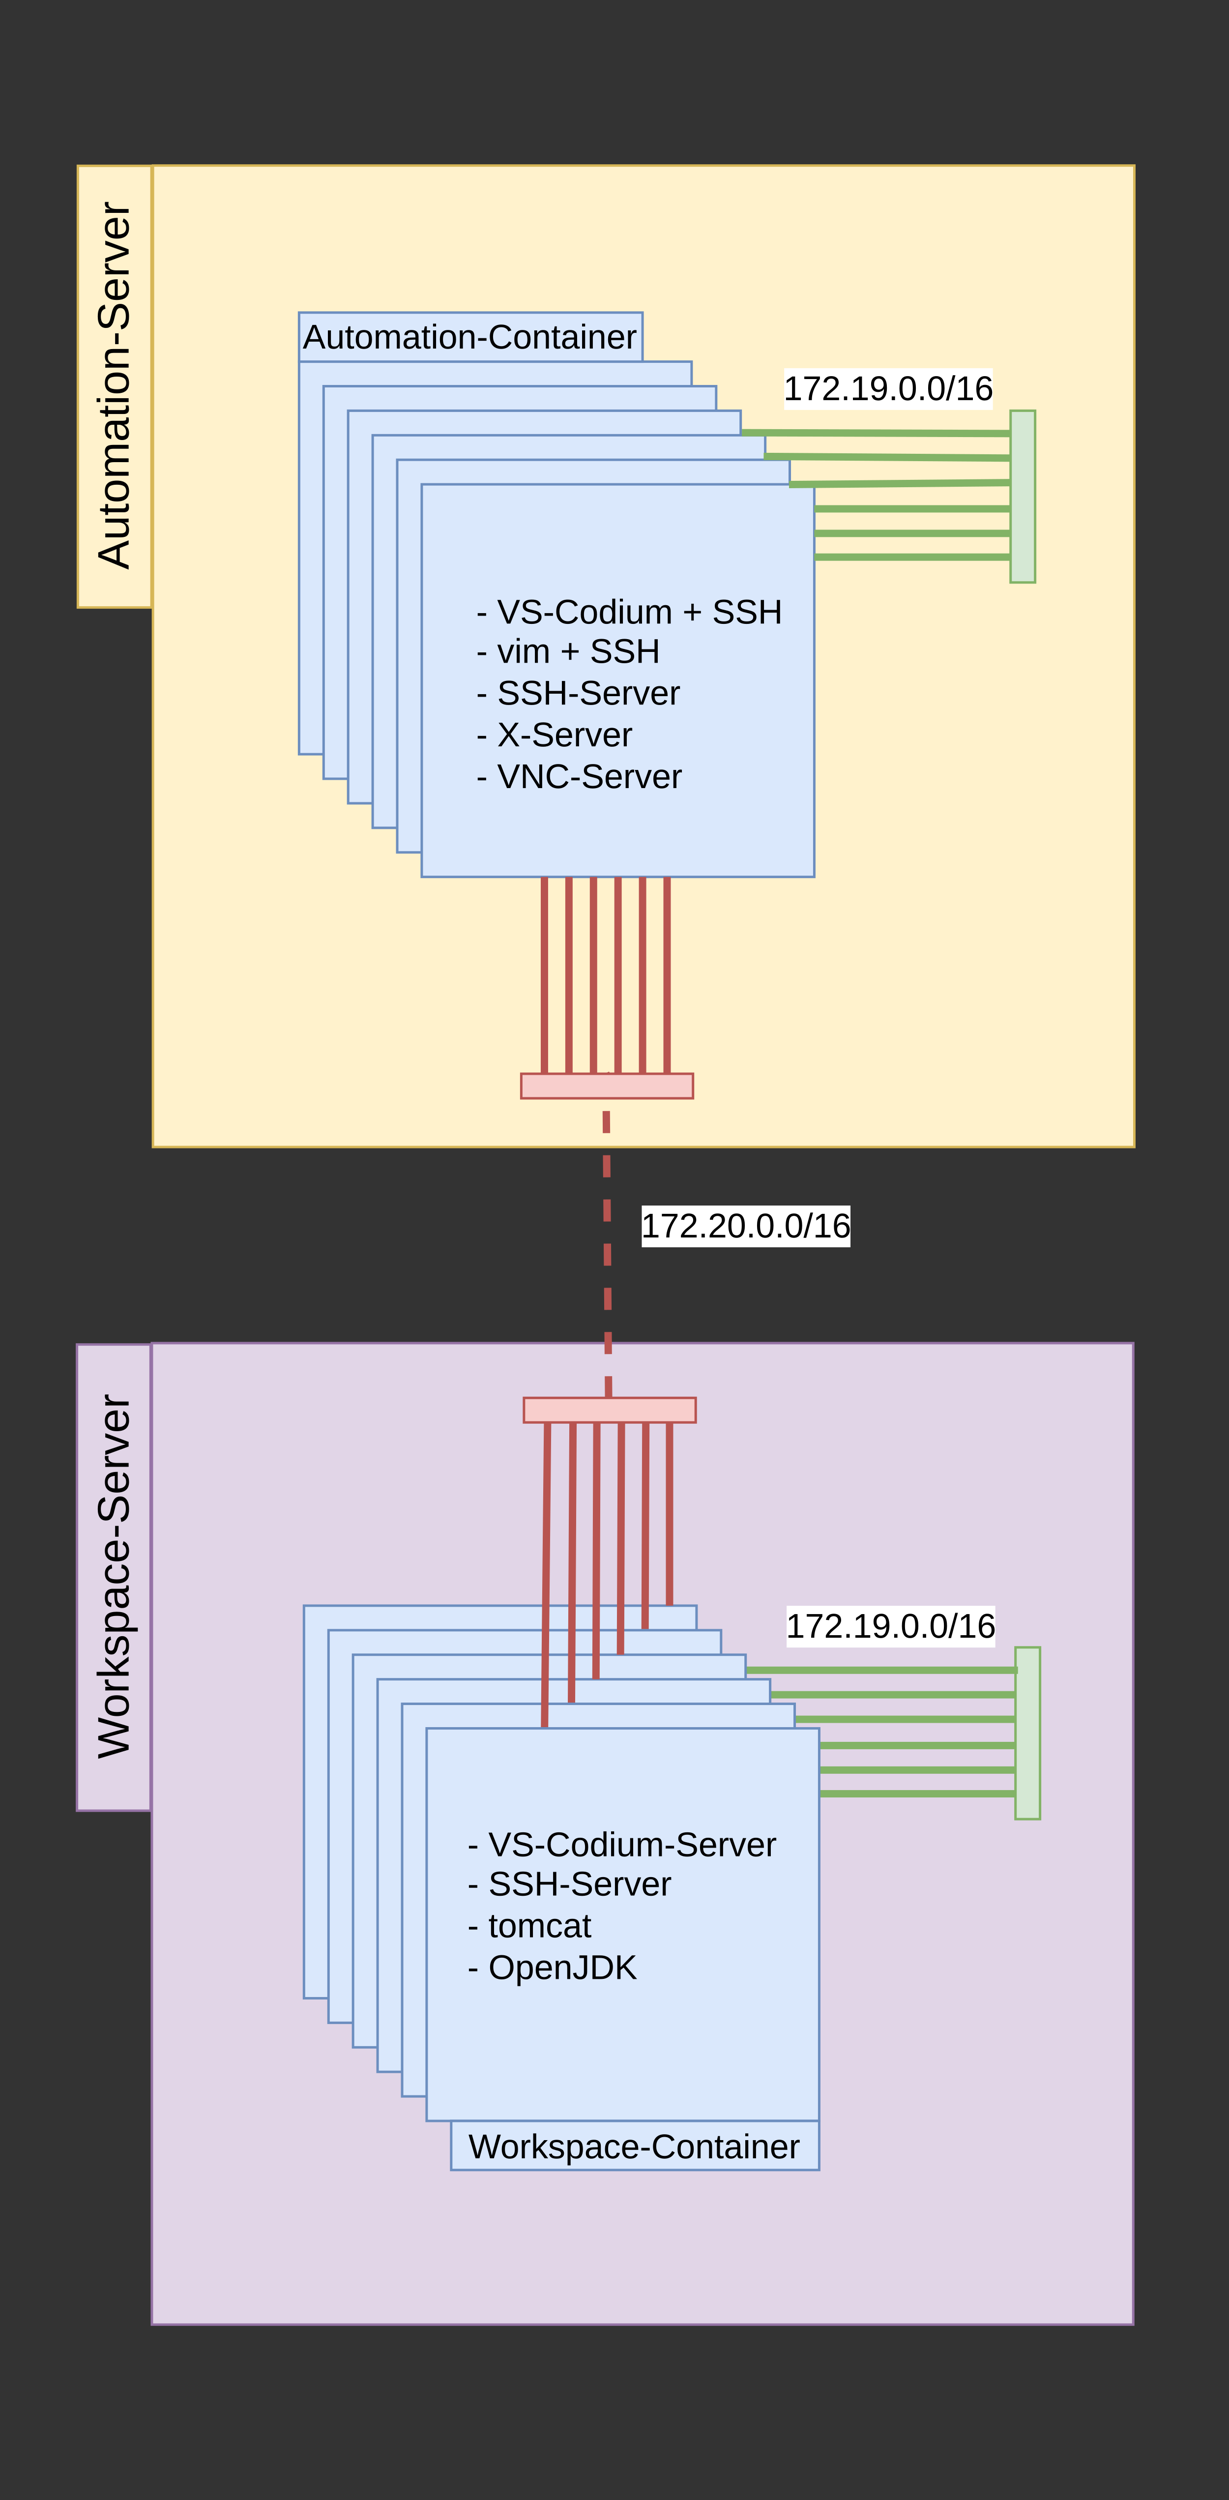 <?xml version="1.0" encoding="UTF-8"?>
<svg xmlns="http://www.w3.org/2000/svg" xmlns:xlink="http://www.w3.org/1999/xlink" width="316.08pt" height="642.96pt" viewBox="0 0 316.08 642.96">
<rect x="0" y="0" width="316.08" height="642.96" fill="#333333" stroke="none"/>
<defs>
<g>
<g id="glyph-0-0">
<path d="M 0.672 0 L 0.672 -0.656 L 2.219 -0.656 L 2.219 -5.344 L 0.844 -4.359 L 0.844 -5.094 L 2.281 -6.078 L 3 -6.078 L 3 -0.656 L 4.484 -0.656 L 4.484 0 Z M 0.672 0 "/>
</g>
<g id="glyph-0-1">
<path d="M 4.469 -5.453 C 3.852 -4.504 3.414 -3.758 3.156 -3.219 C 2.895 -2.676 2.703 -2.145 2.578 -1.625 C 2.453 -1.102 2.391 -0.562 2.391 0 L 1.578 0 C 1.578 -0.781 1.738 -1.598 2.062 -2.453 C 2.395 -3.316 2.945 -4.305 3.719 -5.422 L 0.453 -5.422 L 0.453 -6.078 L 4.469 -6.078 Z M 4.469 -5.453 "/>
</g>
<g id="glyph-0-2">
<path d="M 0.438 0 L 0.438 -0.547 C 0.594 -0.879 0.773 -1.176 0.984 -1.438 C 1.191 -1.695 1.41 -1.93 1.641 -2.141 C 1.879 -2.348 2.113 -2.539 2.344 -2.719 C 2.57 -2.895 2.773 -3.07 2.953 -3.25 C 3.141 -3.438 3.289 -3.625 3.406 -3.812 C 3.52 -4.008 3.578 -4.234 3.578 -4.484 C 3.578 -4.816 3.477 -5.07 3.281 -5.25 C 3.094 -5.438 2.82 -5.531 2.469 -5.531 C 2.133 -5.531 1.859 -5.441 1.641 -5.266 C 1.43 -5.086 1.312 -4.836 1.281 -4.516 L 0.484 -4.578 C 0.535 -5.066 0.738 -5.453 1.094 -5.734 C 1.445 -6.023 1.906 -6.172 2.469 -6.172 C 3.082 -6.172 3.551 -6.023 3.875 -5.734 C 4.207 -5.453 4.375 -5.047 4.375 -4.516 C 4.375 -4.273 4.32 -4.035 4.219 -3.797 C 4.113 -3.566 3.953 -3.332 3.734 -3.094 C 3.523 -2.863 3.117 -2.504 2.516 -2.016 C 2.18 -1.742 1.914 -1.5 1.719 -1.281 C 1.52 -1.07 1.379 -0.863 1.297 -0.656 L 4.469 -0.656 L 4.469 0 Z M 0.438 0 "/>
</g>
<g id="glyph-0-3">
<path d="M 0.812 0 L 0.812 -0.953 L 1.656 -0.953 L 1.656 0 Z M 0.812 0 "/>
</g>
<g id="glyph-0-4">
<path d="M 4.5 -3.172 C 4.5 -2.117 4.305 -1.312 3.922 -0.75 C 3.547 -0.188 3.004 0.094 2.297 0.094 C 1.816 0.094 1.43 -0.004 1.141 -0.203 C 0.859 -0.41 0.66 -0.738 0.547 -1.188 L 1.281 -1.297 C 1.438 -0.797 1.781 -0.547 2.312 -0.547 C 2.758 -0.547 3.102 -0.75 3.344 -1.156 C 3.594 -1.57 3.723 -2.164 3.734 -2.938 C 3.617 -2.676 3.422 -2.469 3.141 -2.312 C 2.859 -2.156 2.551 -2.078 2.219 -2.078 C 1.676 -2.078 1.238 -2.266 0.906 -2.641 C 0.582 -3.016 0.422 -3.508 0.422 -4.125 C 0.422 -4.758 0.598 -5.258 0.953 -5.625 C 1.305 -5.988 1.801 -6.172 2.438 -6.172 C 3.113 -6.172 3.625 -5.922 3.969 -5.422 C 4.32 -4.922 4.5 -4.172 4.5 -3.172 Z M 3.656 -3.922 C 3.656 -4.41 3.539 -4.801 3.312 -5.094 C 3.094 -5.395 2.789 -5.547 2.406 -5.547 C 2.039 -5.547 1.75 -5.414 1.531 -5.156 C 1.312 -4.906 1.203 -4.562 1.203 -4.125 C 1.203 -3.688 1.312 -3.336 1.531 -3.078 C 1.75 -2.816 2.039 -2.688 2.406 -2.688 C 2.625 -2.688 2.832 -2.738 3.031 -2.844 C 3.227 -2.945 3.379 -3.094 3.484 -3.281 C 3.598 -3.469 3.656 -3.68 3.656 -3.922 Z M 3.656 -3.922 "/>
</g>
<g id="glyph-0-5">
<path d="M 4.578 -3.047 C 4.578 -2.023 4.395 -1.242 4.031 -0.703 C 3.676 -0.172 3.148 0.094 2.453 0.094 C 1.754 0.094 1.227 -0.172 0.875 -0.703 C 0.52 -1.242 0.344 -2.023 0.344 -3.047 C 0.344 -4.086 0.516 -4.867 0.859 -5.391 C 1.203 -5.91 1.738 -6.172 2.469 -6.172 C 3.188 -6.172 3.719 -5.906 4.062 -5.375 C 4.406 -4.852 4.578 -4.078 4.578 -3.047 Z M 3.781 -3.047 C 3.781 -3.922 3.676 -4.555 3.469 -4.953 C 3.27 -5.348 2.938 -5.547 2.469 -5.547 C 1.988 -5.547 1.645 -5.348 1.438 -4.953 C 1.227 -4.566 1.125 -3.93 1.125 -3.047 C 1.125 -2.18 1.227 -1.547 1.438 -1.141 C 1.656 -0.742 1.992 -0.547 2.453 -0.547 C 2.91 -0.547 3.242 -0.75 3.453 -1.156 C 3.672 -1.57 3.781 -2.203 3.781 -3.047 Z M 3.781 -3.047 "/>
</g>
<g id="glyph-0-6">
<path d="M 0 0.094 L 1.781 -6.406 L 2.453 -6.406 L 0.703 0.094 Z M 0 0.094 "/>
</g>
<g id="glyph-0-7">
<path d="M 4.531 -1.984 C 4.531 -1.348 4.352 -0.844 4 -0.469 C 3.656 -0.094 3.176 0.094 2.562 0.094 C 1.875 0.094 1.348 -0.16 0.984 -0.672 C 0.629 -1.18 0.453 -1.926 0.453 -2.906 C 0.453 -3.957 0.641 -4.766 1.016 -5.328 C 1.391 -5.891 1.926 -6.172 2.625 -6.172 C 3.539 -6.172 4.117 -5.758 4.359 -4.938 L 3.625 -4.797 C 3.469 -5.297 3.129 -5.547 2.609 -5.547 C 2.172 -5.547 1.828 -5.336 1.578 -4.922 C 1.336 -4.516 1.219 -3.914 1.219 -3.125 C 1.363 -3.395 1.562 -3.598 1.812 -3.734 C 2.07 -3.867 2.367 -3.938 2.703 -3.938 C 3.266 -3.938 3.707 -3.758 4.031 -3.406 C 4.363 -3.051 4.531 -2.578 4.531 -1.984 Z M 3.734 -1.953 C 3.734 -2.391 3.625 -2.727 3.406 -2.969 C 3.195 -3.207 2.898 -3.328 2.516 -3.328 C 2.148 -3.328 1.852 -3.223 1.625 -3.016 C 1.406 -2.805 1.297 -2.516 1.297 -2.141 C 1.297 -1.672 1.41 -1.285 1.641 -0.984 C 1.879 -0.691 2.18 -0.547 2.547 -0.547 C 2.91 -0.547 3.195 -0.672 3.406 -0.922 C 3.625 -1.172 3.734 -1.516 3.734 -1.953 Z M 3.734 -1.953 "/>
</g>
<g id="glyph-0-8">
<path d="M 5.047 0 L 4.344 -1.781 L 1.578 -1.781 L 0.875 0 L 0.016 0 L 2.5 -6.078 L 3.438 -6.078 L 5.875 0 Z M 2.953 -5.469 L 2.922 -5.344 C 2.848 -5.102 2.738 -4.797 2.594 -4.422 L 1.828 -2.422 L 4.094 -2.422 L 3.312 -4.438 C 3.238 -4.633 3.16 -4.859 3.078 -5.109 Z M 2.953 -5.469 "/>
</g>
<g id="glyph-0-9">
<path d="M 1.359 -4.672 L 1.359 -1.703 C 1.359 -1.398 1.383 -1.16 1.438 -0.984 C 1.5 -0.816 1.598 -0.695 1.734 -0.625 C 1.867 -0.551 2.062 -0.516 2.312 -0.516 C 2.688 -0.516 2.984 -0.641 3.203 -0.891 C 3.422 -1.148 3.531 -1.508 3.531 -1.969 L 3.531 -4.672 L 4.312 -4.672 L 4.312 -1 C 4.312 -0.457 4.316 -0.125 4.328 0 L 3.594 0 C 3.594 -0.008 3.586 -0.047 3.578 -0.109 C 3.578 -0.18 3.578 -0.254 3.578 -0.328 C 3.578 -0.41 3.57 -0.566 3.562 -0.797 L 3.547 -0.797 C 3.367 -0.473 3.16 -0.242 2.922 -0.109 C 2.691 0.023 2.406 0.094 2.062 0.094 C 1.539 0.094 1.16 -0.031 0.922 -0.281 C 0.691 -0.539 0.578 -0.969 0.578 -1.562 L 0.578 -4.672 Z M 1.359 -4.672 "/>
</g>
<g id="glyph-0-10">
<path d="M 2.391 -0.031 C 2.141 0.031 1.879 0.062 1.609 0.062 C 0.984 0.062 0.672 -0.285 0.672 -0.984 L 0.672 -4.109 L 0.141 -4.109 L 0.141 -4.672 L 0.703 -4.672 L 0.938 -5.719 L 1.453 -5.719 L 1.453 -4.672 L 2.312 -4.672 L 2.312 -4.109 L 1.453 -4.109 L 1.453 -1.156 C 1.453 -0.938 1.488 -0.781 1.562 -0.688 C 1.633 -0.594 1.758 -0.547 1.938 -0.547 C 2.039 -0.547 2.191 -0.566 2.391 -0.609 Z M 2.391 -0.031 "/>
</g>
<g id="glyph-0-11">
<path d="M 4.547 -2.344 C 4.547 -1.52 4.363 -0.906 4 -0.5 C 3.645 -0.102 3.125 0.094 2.438 0.094 C 1.758 0.094 1.242 -0.113 0.891 -0.531 C 0.547 -0.945 0.375 -1.551 0.375 -2.344 C 0.375 -3.957 1.07 -4.766 2.469 -4.766 C 3.176 -4.766 3.695 -4.566 4.031 -4.172 C 4.375 -3.773 4.547 -3.164 4.547 -2.344 Z M 3.734 -2.344 C 3.734 -2.988 3.633 -3.457 3.438 -3.75 C 3.25 -4.039 2.93 -4.188 2.484 -4.188 C 2.023 -4.188 1.691 -4.035 1.484 -3.734 C 1.285 -3.441 1.188 -2.977 1.188 -2.344 C 1.188 -1.727 1.285 -1.266 1.484 -0.953 C 1.68 -0.641 2 -0.484 2.438 -0.484 C 2.895 -0.484 3.223 -0.633 3.422 -0.938 C 3.629 -1.238 3.734 -1.707 3.734 -2.344 Z M 3.734 -2.344 "/>
</g>
<g id="glyph-0-12">
<path d="M 3.312 0 L 3.312 -2.969 C 3.312 -3.414 3.25 -3.723 3.125 -3.891 C 3 -4.066 2.781 -4.156 2.469 -4.156 C 2.133 -4.156 1.867 -4.031 1.672 -3.781 C 1.484 -3.531 1.391 -3.172 1.391 -2.703 L 1.391 0 L 0.609 0 L 0.609 -3.672 C 0.609 -4.211 0.602 -4.547 0.594 -4.672 L 1.328 -4.672 C 1.328 -4.66 1.328 -4.617 1.328 -4.547 C 1.328 -4.484 1.328 -4.41 1.328 -4.328 C 1.336 -4.254 1.348 -4.102 1.359 -3.875 L 1.375 -3.875 C 1.539 -4.207 1.727 -4.438 1.938 -4.562 C 2.156 -4.695 2.422 -4.766 2.734 -4.766 C 3.086 -4.766 3.363 -4.691 3.562 -4.547 C 3.77 -4.398 3.914 -4.176 4 -3.875 L 4.016 -3.875 C 4.172 -4.188 4.363 -4.41 4.594 -4.547 C 4.82 -4.691 5.102 -4.766 5.438 -4.766 C 5.906 -4.766 6.242 -4.633 6.453 -4.375 C 6.672 -4.113 6.781 -3.691 6.781 -3.109 L 6.781 0 L 6.016 0 L 6.016 -2.969 C 6.016 -3.414 5.953 -3.723 5.828 -3.891 C 5.703 -4.066 5.477 -4.156 5.156 -4.156 C 4.82 -4.156 4.555 -4.031 4.359 -3.781 C 4.172 -3.531 4.078 -3.172 4.078 -2.703 L 4.078 0 Z M 3.312 0 "/>
</g>
<g id="glyph-0-13">
<path d="M 1.781 0.094 C 1.312 0.094 0.957 -0.031 0.719 -0.281 C 0.488 -0.531 0.375 -0.867 0.375 -1.297 C 0.375 -1.785 0.531 -2.16 0.844 -2.422 C 1.164 -2.68 1.68 -2.816 2.391 -2.828 L 3.438 -2.844 L 3.438 -3.109 C 3.438 -3.484 3.352 -3.754 3.188 -3.922 C 3.031 -4.086 2.781 -4.172 2.438 -4.172 C 2.094 -4.172 1.836 -4.109 1.672 -3.984 C 1.516 -3.867 1.422 -3.68 1.391 -3.422 L 0.578 -3.5 C 0.711 -4.344 1.336 -4.766 2.453 -4.766 C 3.047 -4.766 3.488 -4.629 3.781 -4.359 C 4.082 -4.086 4.234 -3.695 4.234 -3.188 L 4.234 -1.172 C 4.234 -0.941 4.258 -0.77 4.312 -0.656 C 4.375 -0.539 4.488 -0.484 4.656 -0.484 C 4.738 -0.484 4.828 -0.492 4.922 -0.516 L 4.922 -0.031 C 4.723 0.02 4.52 0.047 4.312 0.047 C 4.031 0.047 3.82 -0.023 3.688 -0.172 C 3.562 -0.328 3.488 -0.566 3.469 -0.891 L 3.438 -0.891 C 3.238 -0.535 3.008 -0.281 2.75 -0.125 C 2.488 0.02 2.164 0.094 1.781 0.094 Z M 1.969 -0.5 C 2.25 -0.5 2.5 -0.562 2.719 -0.688 C 2.945 -0.82 3.125 -1 3.25 -1.219 C 3.375 -1.445 3.438 -1.68 3.438 -1.922 L 3.438 -2.312 L 2.594 -2.281 C 2.227 -2.281 1.953 -2.242 1.766 -2.172 C 1.578 -2.109 1.43 -2.004 1.328 -1.859 C 1.223 -1.711 1.172 -1.523 1.172 -1.297 C 1.172 -1.035 1.238 -0.836 1.375 -0.703 C 1.508 -0.566 1.707 -0.5 1.969 -0.5 Z M 1.969 -0.5 "/>
</g>
<g id="glyph-0-14">
<path d="M 0.594 -5.672 L 0.594 -6.406 L 1.375 -6.406 L 1.375 -5.672 Z M 0.594 0 L 0.594 -4.672 L 1.375 -4.672 L 1.375 0 Z M 0.594 0 "/>
</g>
<g id="glyph-0-15">
<path d="M 3.562 0 L 3.562 -2.969 C 3.562 -3.27 3.531 -3.504 3.469 -3.672 C 3.406 -3.848 3.305 -3.973 3.172 -4.047 C 3.047 -4.117 2.852 -4.156 2.594 -4.156 C 2.219 -4.156 1.922 -4.023 1.703 -3.766 C 1.492 -3.516 1.391 -3.16 1.391 -2.703 L 1.391 0 L 0.609 0 L 0.609 -3.672 C 0.609 -4.211 0.602 -4.547 0.594 -4.672 L 1.328 -4.672 C 1.328 -4.66 1.328 -4.617 1.328 -4.547 C 1.328 -4.484 1.328 -4.41 1.328 -4.328 C 1.336 -4.254 1.348 -4.102 1.359 -3.875 L 1.375 -3.875 C 1.551 -4.195 1.754 -4.426 1.984 -4.562 C 2.223 -4.695 2.516 -4.766 2.859 -4.766 C 3.367 -4.766 3.742 -4.633 3.984 -4.375 C 4.223 -4.125 4.344 -3.703 4.344 -3.109 L 4.344 0 Z M 3.562 0 "/>
</g>
<g id="glyph-0-16">
<path d="M 0.391 -2 L 0.391 -2.688 L 2.547 -2.688 L 2.547 -2 Z M 0.391 -2 "/>
</g>
<g id="glyph-0-17">
<path d="M 3.422 -5.5 C 2.742 -5.5 2.219 -5.281 1.844 -4.844 C 1.469 -4.414 1.281 -3.82 1.281 -3.062 C 1.281 -2.32 1.473 -1.723 1.859 -1.266 C 2.254 -0.816 2.785 -0.594 3.453 -0.594 C 4.305 -0.594 4.945 -1.016 5.375 -1.859 L 6.047 -1.516 C 5.797 -0.992 5.441 -0.594 4.984 -0.312 C 4.535 -0.039 4.016 0.094 3.422 0.094 C 2.805 0.094 2.273 -0.031 1.828 -0.281 C 1.379 -0.539 1.035 -0.906 0.797 -1.375 C 0.566 -1.852 0.453 -2.414 0.453 -3.062 C 0.453 -4.039 0.711 -4.801 1.234 -5.344 C 1.754 -5.895 2.477 -6.172 3.406 -6.172 C 4.062 -6.172 4.602 -6.047 5.031 -5.797 C 5.469 -5.547 5.789 -5.172 6 -4.672 L 5.219 -4.406 C 5.07 -4.758 4.844 -5.031 4.531 -5.219 C 4.219 -5.406 3.848 -5.5 3.422 -5.5 Z M 3.422 -5.5 "/>
</g>
<g id="glyph-0-18">
<path d="M 1.188 -2.172 C 1.188 -1.641 1.297 -1.227 1.516 -0.938 C 1.742 -0.645 2.07 -0.5 2.5 -0.5 C 2.832 -0.5 3.098 -0.566 3.297 -0.703 C 3.504 -0.836 3.645 -1.008 3.719 -1.219 L 4.406 -1.016 C 4.125 -0.273 3.488 0.094 2.5 0.094 C 1.801 0.094 1.27 -0.113 0.906 -0.531 C 0.551 -0.945 0.375 -1.555 0.375 -2.359 C 0.375 -3.141 0.551 -3.734 0.906 -4.141 C 1.27 -4.555 1.789 -4.766 2.469 -4.766 C 3.844 -4.766 4.531 -3.938 4.531 -2.281 L 4.531 -2.172 Z M 3.719 -2.766 C 3.676 -3.254 3.551 -3.613 3.344 -3.844 C 3.133 -4.07 2.836 -4.188 2.453 -4.188 C 2.078 -4.188 1.773 -4.055 1.547 -3.797 C 1.328 -3.547 1.211 -3.203 1.203 -2.766 Z M 3.719 -2.766 "/>
</g>
<g id="glyph-0-19">
<path d="M 0.609 0 L 0.609 -3.578 C 0.609 -3.91 0.602 -4.273 0.594 -4.672 L 1.328 -4.672 C 1.348 -4.141 1.359 -3.82 1.359 -3.719 L 1.375 -3.719 C 1.5 -4.113 1.641 -4.383 1.797 -4.531 C 1.961 -4.688 2.191 -4.766 2.484 -4.766 C 2.586 -4.766 2.691 -4.75 2.797 -4.719 L 2.797 -4 C 2.691 -4.031 2.555 -4.047 2.391 -4.047 C 2.066 -4.047 1.816 -3.906 1.641 -3.625 C 1.473 -3.352 1.391 -2.957 1.391 -2.438 L 1.391 0 Z M 0.609 0 "/>
</g>
<g id="glyph-0-20">
<path d="M 6.531 0 L 5.547 0 L 4.484 -3.859 C 4.422 -4.109 4.32 -4.547 4.188 -5.172 C 4.113 -4.828 4.051 -4.539 4 -4.312 C 3.945 -4.094 3.551 -2.656 2.812 0 L 1.828 0 L 0.031 -6.078 L 0.891 -6.078 L 1.984 -2.219 C 2.117 -1.738 2.238 -1.238 2.344 -0.719 C 2.414 -1.039 2.492 -1.391 2.578 -1.766 C 2.672 -2.141 3.07 -3.578 3.781 -6.078 L 4.578 -6.078 L 5.641 -2.297 C 5.797 -1.68 5.922 -1.156 6.016 -0.719 L 6.047 -0.875 C 6.129 -1.207 6.191 -1.477 6.234 -1.688 C 6.285 -1.895 6.691 -3.359 7.453 -6.078 L 8.312 -6.078 Z M 6.531 0 "/>
</g>
<g id="glyph-0-21">
<path d="M 3.531 0 L 1.938 -2.141 L 1.375 -1.656 L 1.375 0 L 0.594 0 L 0.594 -6.406 L 1.375 -6.406 L 1.375 -2.406 L 3.422 -4.672 L 4.328 -4.672 L 2.438 -2.672 L 4.438 0 Z M 3.531 0 "/>
</g>
<g id="glyph-0-22">
<path d="M 4.109 -1.297 C 4.109 -0.848 3.941 -0.504 3.609 -0.266 C 3.273 -0.023 2.805 0.094 2.203 0.094 C 1.617 0.094 1.172 0 0.859 -0.188 C 0.547 -0.383 0.344 -0.688 0.25 -1.094 L 0.938 -1.234 C 1 -0.984 1.133 -0.797 1.344 -0.672 C 1.551 -0.555 1.836 -0.5 2.203 -0.5 C 2.598 -0.5 2.883 -0.562 3.062 -0.688 C 3.25 -0.812 3.344 -0.992 3.344 -1.234 C 3.344 -1.41 3.281 -1.555 3.156 -1.672 C 3.031 -1.797 2.828 -1.895 2.547 -1.969 L 1.984 -2.109 C 1.535 -2.223 1.219 -2.332 1.031 -2.438 C 0.844 -2.551 0.695 -2.688 0.594 -2.844 C 0.488 -3.008 0.438 -3.207 0.438 -3.438 C 0.438 -3.863 0.586 -4.188 0.891 -4.406 C 1.191 -4.633 1.633 -4.75 2.219 -4.75 C 2.727 -4.75 3.133 -4.656 3.438 -4.469 C 3.75 -4.289 3.941 -4 4.016 -3.594 L 3.328 -3.516 C 3.273 -3.723 3.156 -3.879 2.969 -3.984 C 2.781 -4.098 2.531 -4.156 2.219 -4.156 C 1.863 -4.156 1.602 -4.102 1.438 -4 C 1.27 -3.895 1.188 -3.734 1.188 -3.516 C 1.188 -3.379 1.219 -3.27 1.281 -3.188 C 1.352 -3.102 1.457 -3.031 1.594 -2.969 C 1.727 -2.906 2.016 -2.82 2.453 -2.719 C 2.859 -2.613 3.148 -2.516 3.328 -2.422 C 3.516 -2.336 3.66 -2.242 3.766 -2.141 C 3.867 -2.035 3.953 -1.91 4.016 -1.766 C 4.078 -1.629 4.109 -1.473 4.109 -1.297 Z M 4.109 -1.297 "/>
</g>
<g id="glyph-0-23">
<path d="M 4.547 -2.359 C 4.547 -0.723 3.973 0.094 2.828 0.094 C 2.109 0.094 1.625 -0.176 1.375 -0.719 L 1.359 -0.719 C 1.367 -0.695 1.375 -0.453 1.375 0.016 L 1.375 1.828 L 0.594 1.828 L 0.594 -3.719 C 0.594 -4.195 0.582 -4.516 0.562 -4.672 L 1.328 -4.672 C 1.328 -4.66 1.328 -4.617 1.328 -4.547 C 1.336 -4.473 1.344 -4.363 1.344 -4.219 C 1.352 -4.07 1.359 -3.973 1.359 -3.922 L 1.375 -3.922 C 1.52 -4.211 1.703 -4.422 1.922 -4.547 C 2.148 -4.68 2.453 -4.75 2.828 -4.75 C 3.398 -4.75 3.828 -4.555 4.109 -4.172 C 4.398 -3.785 4.547 -3.18 4.547 -2.359 Z M 3.734 -2.344 C 3.734 -2.988 3.645 -3.453 3.469 -3.734 C 3.289 -4.016 3.008 -4.156 2.625 -4.156 C 2.32 -4.156 2.082 -4.086 1.906 -3.953 C 1.727 -3.828 1.594 -3.625 1.5 -3.344 C 1.414 -3.07 1.375 -2.719 1.375 -2.281 C 1.375 -1.664 1.469 -1.211 1.656 -0.922 C 1.852 -0.629 2.176 -0.484 2.625 -0.484 C 3.008 -0.484 3.289 -0.625 3.469 -0.906 C 3.645 -1.195 3.734 -1.676 3.734 -2.344 Z M 3.734 -2.344 "/>
</g>
<g id="glyph-0-24">
<path d="M 1.188 -2.359 C 1.188 -1.734 1.285 -1.27 1.484 -0.969 C 1.68 -0.676 1.973 -0.531 2.359 -0.531 C 2.641 -0.531 2.875 -0.602 3.062 -0.75 C 3.25 -0.895 3.363 -1.125 3.406 -1.438 L 4.188 -1.391 C 4.125 -0.941 3.93 -0.582 3.609 -0.312 C 3.285 -0.039 2.879 0.094 2.391 0.094 C 1.734 0.094 1.234 -0.113 0.891 -0.531 C 0.547 -0.945 0.375 -1.551 0.375 -2.344 C 0.375 -3.125 0.547 -3.723 0.891 -4.141 C 1.234 -4.555 1.727 -4.766 2.375 -4.766 C 2.852 -4.766 3.25 -4.641 3.562 -4.391 C 3.883 -4.141 4.082 -3.797 4.156 -3.359 L 3.359 -3.297 C 3.316 -3.555 3.211 -3.766 3.047 -3.922 C 2.891 -4.078 2.66 -4.156 2.359 -4.156 C 1.941 -4.156 1.641 -4.016 1.453 -3.734 C 1.273 -3.461 1.188 -3.004 1.188 -2.359 Z M 1.188 -2.359 "/>
</g>
<g id="glyph-0-25">
</g>
<g id="glyph-0-26">
<path d="M 3.375 0 L 2.516 0 L 0.031 -6.078 L 0.906 -6.078 L 2.594 -1.797 L 2.953 -0.719 L 3.312 -1.797 L 4.984 -6.078 L 5.859 -6.078 Z M 3.375 0 "/>
</g>
<g id="glyph-0-27">
<path d="M 5.5 -1.688 C 5.5 -1.125 5.273 -0.688 4.828 -0.375 C 4.391 -0.062 3.773 0.094 2.984 0.094 C 1.492 0.094 0.633 -0.422 0.406 -1.453 L 1.203 -1.625 C 1.297 -1.258 1.488 -0.988 1.781 -0.812 C 2.082 -0.645 2.492 -0.562 3.016 -0.562 C 3.547 -0.562 3.953 -0.648 4.234 -0.828 C 4.523 -1.016 4.672 -1.285 4.672 -1.641 C 4.672 -1.836 4.625 -2 4.531 -2.125 C 4.445 -2.25 4.32 -2.348 4.156 -2.422 C 3.988 -2.504 3.789 -2.57 3.562 -2.625 C 3.344 -2.688 3.094 -2.75 2.812 -2.812 C 2.332 -2.914 1.969 -3.02 1.719 -3.125 C 1.469 -3.227 1.27 -3.344 1.125 -3.469 C 0.988 -3.602 0.879 -3.758 0.797 -3.938 C 0.723 -4.113 0.688 -4.316 0.688 -4.547 C 0.688 -5.066 0.883 -5.469 1.281 -5.75 C 1.676 -6.031 2.25 -6.172 3 -6.172 C 3.688 -6.172 4.211 -6.066 4.578 -5.859 C 4.941 -5.648 5.195 -5.289 5.344 -4.781 L 4.531 -4.641 C 4.445 -4.953 4.281 -5.18 4.031 -5.328 C 3.781 -5.473 3.43 -5.547 2.984 -5.547 C 2.504 -5.547 2.133 -5.461 1.875 -5.297 C 1.613 -5.141 1.484 -4.906 1.484 -4.594 C 1.484 -4.406 1.531 -4.25 1.625 -4.125 C 1.727 -4 1.875 -3.895 2.062 -3.812 C 2.25 -3.727 2.625 -3.625 3.188 -3.5 C 3.375 -3.457 3.562 -3.41 3.75 -3.359 C 3.938 -3.316 4.113 -3.266 4.281 -3.203 C 4.445 -3.148 4.602 -3.082 4.75 -3 C 4.906 -2.914 5.035 -2.812 5.141 -2.688 C 5.254 -2.562 5.344 -2.414 5.406 -2.25 C 5.469 -2.094 5.5 -1.906 5.5 -1.688 Z M 5.5 -1.688 "/>
</g>
<g id="glyph-0-28">
<path d="M 3.547 -0.75 C 3.398 -0.445 3.207 -0.227 2.969 -0.094 C 2.727 0.031 2.438 0.094 2.094 0.094 C 1.5 0.094 1.062 -0.102 0.781 -0.5 C 0.508 -0.906 0.375 -1.508 0.375 -2.312 C 0.375 -3.945 0.945 -4.766 2.094 -4.766 C 2.445 -4.766 2.738 -4.695 2.969 -4.562 C 3.207 -4.438 3.398 -4.234 3.547 -3.953 L 3.547 -6.406 L 4.328 -6.406 L 4.328 -0.969 C 4.328 -0.477 4.332 -0.156 4.344 0 L 3.609 0 C 3.598 -0.039 3.586 -0.145 3.578 -0.312 C 3.566 -0.477 3.562 -0.625 3.562 -0.75 Z M 1.188 -2.344 C 1.188 -1.688 1.27 -1.219 1.438 -0.938 C 1.613 -0.656 1.895 -0.516 2.281 -0.516 C 2.727 -0.516 3.051 -0.664 3.25 -0.969 C 3.445 -1.27 3.547 -1.742 3.547 -2.391 C 3.547 -3.016 3.445 -3.469 3.25 -3.75 C 3.051 -4.039 2.734 -4.188 2.297 -4.188 C 1.898 -4.188 1.613 -4.039 1.438 -3.75 C 1.27 -3.457 1.188 -2.988 1.188 -2.344 Z M 1.188 -2.344 "/>
</g>
<g id="glyph-0-29">
<path d="M 2.891 -2.625 L 2.891 -0.781 L 2.266 -0.781 L 2.266 -2.625 L 0.438 -2.625 L 0.438 -3.25 L 2.266 -3.25 L 2.266 -5.109 L 2.891 -5.109 L 2.891 -3.25 L 4.734 -3.25 L 4.734 -2.625 Z M 2.891 -2.625 "/>
</g>
<g id="glyph-0-30">
<path d="M 4.844 0 L 4.844 -2.812 L 1.547 -2.812 L 1.547 0 L 0.719 0 L 0.719 -6.078 L 1.547 -6.078 L 1.547 -3.516 L 4.844 -3.516 L 4.844 -6.078 L 5.672 -6.078 L 5.672 0 Z M 4.844 0 "/>
</g>
<g id="glyph-0-31">
<path d="M 2.641 0 L 1.734 0 L 0.031 -4.672 L 0.859 -4.672 L 1.891 -1.625 C 1.922 -1.508 2.02 -1.172 2.188 -0.609 L 2.344 -1.109 L 2.5 -1.625 L 3.562 -4.672 L 4.391 -4.672 Z M 2.641 0 "/>
</g>
<g id="glyph-0-32">
<path d="M 4.797 0 L 2.969 -2.656 L 1.109 0 L 0.203 0 L 2.516 -3.156 L 0.375 -6.078 L 1.281 -6.078 L 2.984 -3.703 L 4.625 -6.078 L 5.531 -6.078 L 3.453 -3.188 L 5.719 0 Z M 4.797 0 "/>
</g>
<g id="glyph-0-33">
<path d="M 4.672 0 L 1.422 -5.188 L 1.438 -4.766 L 1.453 -4.047 L 1.453 0 L 0.719 0 L 0.719 -6.078 L 1.688 -6.078 L 4.969 -0.875 C 4.938 -1.438 4.922 -1.844 4.922 -2.094 L 4.922 -6.078 L 5.672 -6.078 L 5.672 0 Z M 4.672 0 "/>
</g>
<g id="glyph-0-34">
<path d="M 6.453 -3.062 C 6.453 -2.426 6.328 -1.867 6.078 -1.391 C 5.836 -0.922 5.488 -0.555 5.031 -0.297 C 4.582 -0.035 4.051 0.094 3.438 0.094 C 2.812 0.094 2.27 -0.031 1.812 -0.281 C 1.363 -0.539 1.02 -0.91 0.781 -1.391 C 0.539 -1.867 0.422 -2.426 0.422 -3.062 C 0.422 -4.039 0.688 -4.801 1.219 -5.344 C 1.75 -5.895 2.488 -6.172 3.438 -6.172 C 4.062 -6.172 4.598 -6.047 5.047 -5.797 C 5.504 -5.555 5.852 -5.203 6.094 -4.734 C 6.332 -4.266 6.453 -3.707 6.453 -3.062 Z M 5.609 -3.062 C 5.609 -3.82 5.422 -4.414 5.047 -4.844 C 4.672 -5.281 4.133 -5.5 3.438 -5.5 C 2.738 -5.5 2.195 -5.285 1.812 -4.859 C 1.438 -4.43 1.25 -3.832 1.25 -3.062 C 1.25 -2.301 1.441 -1.695 1.828 -1.25 C 2.211 -0.801 2.75 -0.578 3.438 -0.578 C 4.133 -0.578 4.672 -0.789 5.047 -1.219 C 5.422 -1.656 5.609 -2.27 5.609 -3.062 Z M 5.609 -3.062 "/>
</g>
<g id="glyph-0-35">
<path d="M 1.969 0.094 C 0.938 0.094 0.328 -0.441 0.141 -1.516 L 0.953 -1.641 C 0.992 -1.305 1.102 -1.047 1.281 -0.859 C 1.469 -0.672 1.703 -0.578 1.984 -0.578 C 2.273 -0.578 2.504 -0.68 2.672 -0.891 C 2.848 -1.098 2.938 -1.398 2.938 -1.797 L 2.938 -5.406 L 1.781 -5.406 L 1.781 -6.078 L 3.766 -6.078 L 3.766 -1.812 C 3.766 -1.219 3.602 -0.75 3.281 -0.406 C 2.969 -0.07 2.531 0.094 1.969 0.094 Z M 1.969 0.094 "/>
</g>
<g id="glyph-0-36">
<path d="M 5.969 -3.109 C 5.969 -2.473 5.844 -1.922 5.594 -1.453 C 5.352 -0.984 5.004 -0.625 4.547 -0.375 C 4.098 -0.125 3.582 0 3 0 L 0.719 0 L 0.719 -6.078 L 2.734 -6.078 C 3.766 -6.078 4.562 -5.816 5.125 -5.297 C 5.688 -4.785 5.969 -4.055 5.969 -3.109 Z M 5.141 -3.109 C 5.141 -3.859 4.93 -4.43 4.516 -4.828 C 4.098 -5.223 3.5 -5.422 2.719 -5.422 L 1.547 -5.422 L 1.547 -0.656 L 2.906 -0.656 C 3.352 -0.656 3.742 -0.754 4.078 -0.953 C 4.422 -1.148 4.68 -1.43 4.859 -1.797 C 5.047 -2.172 5.141 -2.609 5.141 -3.109 Z M 5.141 -3.109 "/>
</g>
<g id="glyph-0-37">
<path d="M 4.781 0 L 2.344 -2.938 L 1.547 -2.328 L 1.547 0 L 0.719 0 L 0.719 -6.078 L 1.547 -6.078 L 1.547 -3.031 L 4.484 -6.078 L 5.453 -6.078 L 2.859 -3.438 L 5.797 0 Z M 4.781 0 "/>
</g>
<g id="glyph-1-0">
<path d="M 0 -6.469 L -2.281 -5.578 L -2.281 -2.016 L 0 -1.125 L 0 -0.016 L -7.812 -3.219 L -7.812 -4.422 L 0 -7.547 Z M -7.016 -3.797 L -6.859 -3.75 C -6.555 -3.656 -6.164 -3.52 -5.688 -3.344 L -3.109 -2.344 L -3.109 -5.266 L -5.688 -4.266 C -5.945 -4.16 -6.238 -4.055 -6.562 -3.953 Z M -7.016 -3.797 "/>
</g>
<g id="glyph-1-1">
<path d="M -6 -1.734 L -2.203 -1.734 C -1.805 -1.734 -1.5 -1.77 -1.281 -1.844 C -1.062 -1.926 -0.898 -2.051 -0.797 -2.219 C -0.703 -2.395 -0.656 -2.648 -0.656 -2.984 C -0.656 -3.461 -0.816 -3.836 -1.141 -4.109 C -1.473 -4.391 -1.938 -4.531 -2.531 -4.531 L -6 -4.531 L -6 -5.531 L -1.281 -5.531 C -0.582 -5.531 -0.156 -5.539 0 -5.562 L 0 -4.625 C -0.02 -4.613 -0.066 -4.609 -0.141 -4.609 C -0.223 -4.609 -0.316 -4.602 -0.422 -4.594 C -0.535 -4.594 -0.738 -4.586 -1.031 -4.578 L -1.031 -4.562 C -0.613 -4.332 -0.316 -4.066 -0.141 -3.766 C 0.023 -3.461 0.109 -3.086 0.109 -2.641 C 0.109 -1.984 -0.051 -1.5 -0.375 -1.188 C -0.707 -0.883 -1.25 -0.734 -2 -0.734 L -6 -0.734 Z M -6 -1.734 "/>
</g>
<g id="glyph-1-2">
<path d="M -0.047 -3.078 C 0.047 -2.742 0.094 -2.406 0.094 -2.062 C 0.094 -1.258 -0.359 -0.859 -1.266 -0.859 L -5.281 -0.859 L -5.281 -0.172 L -6 -0.172 L -6 -0.906 L -7.344 -1.203 L -7.344 -1.859 L -6 -1.859 L -6 -2.969 L -5.281 -2.969 L -5.281 -1.859 L -1.484 -1.859 C -1.191 -1.859 -0.988 -1.906 -0.875 -2 C -0.758 -2.094 -0.703 -2.258 -0.703 -2.5 C -0.703 -2.633 -0.727 -2.828 -0.781 -3.078 Z M -0.047 -3.078 "/>
</g>
<g id="glyph-1-3">
<path d="M -3 -5.844 C -1.957 -5.844 -1.176 -5.609 -0.656 -5.141 C -0.145 -4.68 0.109 -4.016 0.109 -3.141 C 0.109 -2.254 -0.156 -1.586 -0.688 -1.141 C -1.219 -0.703 -1.988 -0.484 -3 -0.484 C -5.07 -0.484 -6.109 -1.379 -6.109 -3.172 C -6.109 -4.086 -5.852 -4.758 -5.344 -5.188 C -4.844 -5.625 -4.062 -5.844 -3 -5.844 Z M -3 -4.797 C -3.832 -4.797 -4.438 -4.672 -4.812 -4.422 C -5.188 -4.172 -5.375 -3.758 -5.375 -3.188 C -5.375 -2.602 -5.18 -2.18 -4.797 -1.922 C -4.41 -1.66 -3.812 -1.531 -3 -1.531 C -2.207 -1.531 -1.613 -1.656 -1.219 -1.906 C -0.82 -2.164 -0.625 -2.57 -0.625 -3.125 C -0.625 -3.719 -0.816 -4.145 -1.203 -4.406 C -1.586 -4.664 -2.188 -4.797 -3 -4.797 Z M -3 -4.797 "/>
</g>
<g id="glyph-1-4">
<path d="M 0 -4.266 L -3.812 -4.266 C -4.383 -4.266 -4.781 -4.18 -5 -4.016 C -5.227 -3.859 -5.344 -3.57 -5.344 -3.156 C -5.344 -2.738 -5.176 -2.406 -4.844 -2.156 C -4.52 -1.906 -4.066 -1.781 -3.484 -1.781 L 0 -1.781 L 0 -0.781 L -4.719 -0.781 C -5.414 -0.781 -5.844 -0.77 -6 -0.75 L -6 -1.703 C -5.977 -1.703 -5.926 -1.703 -5.844 -1.703 C -5.77 -1.711 -5.676 -1.719 -5.562 -1.719 C -5.457 -1.727 -5.258 -1.734 -4.969 -1.734 L -4.969 -1.766 C -5.395 -1.973 -5.691 -2.211 -5.859 -2.484 C -6.023 -2.766 -6.109 -3.109 -6.109 -3.516 C -6.109 -3.961 -6.016 -4.316 -5.828 -4.578 C -5.648 -4.848 -5.363 -5.035 -4.969 -5.141 L -4.969 -5.156 C -5.375 -5.363 -5.664 -5.613 -5.844 -5.906 C -6.02 -6.195 -6.109 -6.555 -6.109 -6.984 C -6.109 -7.586 -5.941 -8.023 -5.609 -8.297 C -5.285 -8.578 -4.75 -8.719 -4 -8.719 L 0 -8.719 L 0 -7.719 L -3.812 -7.719 C -4.383 -7.719 -4.781 -7.641 -5 -7.484 C -5.227 -7.328 -5.344 -7.039 -5.344 -6.625 C -5.344 -6.188 -5.18 -5.848 -4.859 -5.609 C -4.535 -5.367 -4.078 -5.25 -3.484 -5.25 L 0 -5.25 Z M 0 -4.266 "/>
</g>
<g id="glyph-1-5">
<path d="M 0.109 -2.297 C 0.109 -1.691 -0.047 -1.238 -0.359 -0.938 C -0.68 -0.633 -1.117 -0.484 -1.672 -0.484 C -2.297 -0.484 -2.773 -0.688 -3.109 -1.094 C -3.441 -1.5 -3.617 -2.16 -3.641 -3.078 L -3.656 -4.422 L -3.984 -4.422 C -4.473 -4.422 -4.82 -4.316 -5.031 -4.109 C -5.25 -3.898 -5.359 -3.578 -5.359 -3.141 C -5.359 -2.691 -5.281 -2.363 -5.125 -2.156 C -4.969 -1.957 -4.723 -1.836 -4.391 -1.797 L -4.5 -0.75 C -5.57 -0.914 -6.109 -1.719 -6.109 -3.156 C -6.109 -3.906 -5.938 -4.473 -5.594 -4.859 C -5.25 -5.242 -4.75 -5.438 -4.094 -5.438 L -1.516 -5.438 C -1.211 -5.438 -0.984 -5.473 -0.828 -5.547 C -0.68 -5.617 -0.609 -5.766 -0.609 -5.984 C -0.609 -6.086 -0.625 -6.195 -0.656 -6.312 L -0.031 -6.312 C 0.031 -6.062 0.062 -5.805 0.062 -5.547 C 0.062 -5.172 -0.035 -4.898 -0.234 -4.734 C -0.43 -4.566 -0.734 -4.473 -1.141 -4.453 L -1.141 -4.422 C -0.68 -4.16 -0.359 -3.859 -0.172 -3.516 C 0.016 -3.18 0.109 -2.773 0.109 -2.297 Z M -0.641 -2.531 C -0.641 -2.895 -0.723 -3.219 -0.891 -3.5 C -1.055 -3.781 -1.285 -4.004 -1.578 -4.172 C -1.867 -4.336 -2.164 -4.422 -2.469 -4.422 L -2.969 -4.422 L -2.938 -3.328 C -2.926 -2.859 -2.875 -2.5 -2.781 -2.25 C -2.695 -2.008 -2.562 -1.828 -2.375 -1.703 C -2.195 -1.578 -1.957 -1.516 -1.656 -1.516 C -1.332 -1.516 -1.082 -1.598 -0.906 -1.766 C -0.727 -1.941 -0.641 -2.195 -0.641 -2.531 Z M -0.641 -2.531 "/>
</g>
<g id="glyph-1-6">
<path d="M -7.281 -0.766 L -8.234 -0.766 L -8.234 -1.766 L -7.281 -1.766 Z M 0 -0.766 L -6 -0.766 L -6 -1.766 L 0 -1.766 Z M 0 -0.766 "/>
</g>
<g id="glyph-1-7">
<path d="M 0 -4.578 L -3.812 -4.578 C -4.195 -4.578 -4.5 -4.535 -4.719 -4.453 C -4.938 -4.379 -5.094 -4.254 -5.188 -4.078 C -5.289 -3.91 -5.344 -3.664 -5.344 -3.344 C -5.344 -2.863 -5.176 -2.484 -4.844 -2.203 C -4.52 -1.922 -4.066 -1.781 -3.484 -1.781 L 0 -1.781 L 0 -0.781 L -4.719 -0.781 C -5.414 -0.781 -5.844 -0.77 -6 -0.75 L -6 -1.703 C -5.977 -1.703 -5.926 -1.703 -5.844 -1.703 C -5.77 -1.711 -5.676 -1.719 -5.562 -1.719 C -5.457 -1.727 -5.258 -1.734 -4.969 -1.734 L -4.969 -1.766 C -5.383 -1.992 -5.676 -2.254 -5.844 -2.547 C -6.02 -2.848 -6.109 -3.223 -6.109 -3.672 C -6.109 -4.336 -5.941 -4.82 -5.609 -5.125 C -5.285 -5.426 -4.75 -5.578 -4 -5.578 L 0 -5.578 Z M 0 -4.578 "/>
</g>
<g id="glyph-1-8">
<path d="M -2.578 -0.5 L -3.469 -0.5 L -3.469 -3.281 L -2.578 -3.281 Z M -2.578 -0.5 "/>
</g>
<g id="glyph-1-9">
<path d="M -2.156 -7.062 C -1.438 -7.062 -0.879 -6.773 -0.484 -6.203 C -0.086 -5.641 0.109 -4.848 0.109 -3.828 C 0.109 -1.922 -0.551 -0.816 -1.875 -0.516 L -2.078 -1.547 C -1.609 -1.66 -1.266 -1.91 -1.047 -2.297 C -0.828 -2.68 -0.719 -3.203 -0.719 -3.859 C -0.719 -4.547 -0.832 -5.07 -1.062 -5.438 C -1.301 -5.812 -1.648 -6 -2.109 -6 C -2.359 -6 -2.562 -5.941 -2.719 -5.828 C -2.883 -5.711 -3.016 -5.551 -3.109 -5.344 C -3.211 -5.133 -3.301 -4.883 -3.375 -4.594 C -3.445 -4.301 -3.523 -3.973 -3.609 -3.609 C -3.742 -2.992 -3.879 -2.523 -4.016 -2.203 C -4.148 -1.891 -4.301 -1.641 -4.469 -1.453 C -4.633 -1.266 -4.832 -1.117 -5.062 -1.016 C -5.289 -0.922 -5.551 -0.875 -5.844 -0.875 C -6.508 -0.875 -7.023 -1.129 -7.391 -1.641 C -7.754 -2.16 -7.938 -2.895 -7.938 -3.844 C -7.938 -4.738 -7.797 -5.422 -7.516 -5.891 C -7.242 -6.359 -6.785 -6.688 -6.141 -6.875 L -5.953 -5.828 C -6.367 -5.711 -6.672 -5.492 -6.859 -5.172 C -7.047 -4.848 -7.141 -4.406 -7.141 -3.844 C -7.141 -3.219 -7.035 -2.738 -6.828 -2.406 C -6.617 -2.07 -6.305 -1.906 -5.891 -1.906 C -5.648 -1.906 -5.453 -1.969 -5.297 -2.094 C -5.141 -2.227 -5.004 -2.414 -4.891 -2.656 C -4.785 -2.895 -4.656 -3.375 -4.5 -4.094 C -4.445 -4.332 -4.391 -4.57 -4.328 -4.812 C -4.273 -5.051 -4.207 -5.281 -4.125 -5.5 C -4.039 -5.719 -3.945 -5.922 -3.844 -6.109 C -3.738 -6.297 -3.609 -6.457 -3.453 -6.594 C -3.297 -6.738 -3.109 -6.852 -2.891 -6.938 C -2.68 -7.02 -2.438 -7.062 -2.156 -7.062 Z M -2.156 -7.062 "/>
</g>
<g id="glyph-1-10">
<path d="M -2.797 -1.531 C -2.109 -1.531 -1.578 -1.672 -1.203 -1.953 C -0.828 -2.242 -0.641 -2.66 -0.641 -3.203 C -0.641 -3.641 -0.723 -3.988 -0.891 -4.25 C -1.066 -4.508 -1.289 -4.688 -1.562 -4.781 L -1.312 -5.656 C -0.363 -5.289 0.109 -4.473 0.109 -3.203 C 0.109 -2.316 -0.148 -1.641 -0.672 -1.172 C -1.203 -0.711 -1.992 -0.484 -3.047 -0.484 C -4.035 -0.484 -4.789 -0.711 -5.312 -1.172 C -5.844 -1.641 -6.109 -2.305 -6.109 -3.172 C -6.109 -4.93 -5.047 -5.812 -2.922 -5.812 L -2.797 -5.812 Z M -3.562 -4.781 C -4.188 -4.727 -4.645 -4.566 -4.938 -4.297 C -5.227 -4.035 -5.375 -3.656 -5.375 -3.156 C -5.375 -2.664 -5.211 -2.281 -4.891 -2 C -4.566 -1.719 -4.125 -1.566 -3.562 -1.547 Z M -3.562 -4.781 "/>
</g>
<g id="glyph-1-11">
<path d="M 0 -0.781 L -4.609 -0.781 C -5.023 -0.781 -5.488 -0.77 -6 -0.75 L -6 -1.703 C -5.32 -1.723 -4.914 -1.734 -4.781 -1.734 L -4.781 -1.766 C -5.289 -1.922 -5.641 -2.102 -5.828 -2.312 C -6.016 -2.52 -6.109 -2.812 -6.109 -3.188 C -6.109 -3.32 -6.094 -3.457 -6.062 -3.594 L -5.141 -3.594 C -5.18 -3.457 -5.203 -3.281 -5.203 -3.062 C -5.203 -2.645 -5.02 -2.328 -4.656 -2.109 C -4.301 -1.891 -3.789 -1.781 -3.125 -1.781 L 0 -1.781 Z M 0 -0.781 "/>
</g>
<g id="glyph-1-12">
<path d="M 0 -3.406 L 0 -2.219 L -6 -0.031 L -6 -1.109 L -2.094 -2.422 C -1.945 -2.473 -1.508 -2.602 -0.781 -2.812 L -1.438 -3 L -2.078 -3.219 L -6 -4.578 L -6 -5.641 Z M 0 -3.406 "/>
</g>
<g id="glyph-1-13">
<path d="M 0 -8.375 L 0 -7.109 L -4.969 -5.766 C -5.281 -5.672 -5.836 -5.539 -6.641 -5.375 C -6.203 -5.281 -5.836 -5.195 -5.547 -5.125 C -5.266 -5.062 -3.414 -4.555 0 -3.609 L 0 -2.359 L -7.812 -0.047 L -7.812 -1.156 L -2.844 -2.562 C -2.227 -2.727 -1.594 -2.879 -0.938 -3.016 C -1.344 -3.109 -1.785 -3.211 -2.266 -3.328 C -2.742 -3.441 -4.594 -3.953 -7.812 -4.859 L -7.812 -5.875 L -2.953 -7.234 C -2.16 -7.441 -1.488 -7.602 -0.938 -7.719 L -1.125 -7.781 C -1.551 -7.875 -1.895 -7.953 -2.156 -8.016 C -2.426 -8.078 -4.312 -8.598 -7.812 -9.578 L -7.812 -10.688 Z M 0 -8.375 "/>
</g>
<g id="glyph-1-14">
<path d="M 0 -4.531 L -2.734 -2.5 L -2.141 -1.766 L 0 -1.766 L 0 -0.766 L -8.234 -0.766 L -8.234 -1.766 L -3.094 -1.766 L -6 -4.391 L -6 -5.562 L -3.422 -3.141 L 0 -5.703 Z M 0 -4.531 "/>
</g>
<g id="glyph-1-15">
<path d="M -1.656 -5.266 C -1.094 -5.266 -0.656 -5.051 -0.344 -4.625 C -0.039 -4.195 0.109 -3.598 0.109 -2.828 C 0.109 -2.086 -0.008 -1.516 -0.25 -1.109 C -0.5 -0.703 -0.883 -0.438 -1.406 -0.312 L -1.578 -1.203 C -1.254 -1.285 -1.02 -1.457 -0.875 -1.719 C -0.727 -1.988 -0.656 -2.359 -0.656 -2.828 C -0.656 -3.336 -0.727 -3.707 -0.875 -3.938 C -1.031 -4.176 -1.266 -4.297 -1.578 -4.297 C -1.816 -4.297 -2.008 -4.211 -2.156 -4.047 C -2.301 -3.891 -2.426 -3.629 -2.531 -3.266 L -2.719 -2.547 C -2.863 -1.973 -3.004 -1.566 -3.141 -1.328 C -3.285 -1.086 -3.457 -0.895 -3.656 -0.75 C -3.863 -0.613 -4.117 -0.547 -4.422 -0.547 C -4.961 -0.547 -5.375 -0.738 -5.656 -1.125 C -5.945 -1.52 -6.094 -2.094 -6.094 -2.844 C -6.094 -3.508 -5.973 -4.035 -5.734 -4.422 C -5.504 -4.816 -5.133 -5.062 -4.625 -5.156 L -4.516 -4.266 C -4.785 -4.211 -4.988 -4.062 -5.125 -3.812 C -5.27 -3.57 -5.344 -3.25 -5.344 -2.844 C -5.344 -2.395 -5.273 -2.062 -5.141 -1.844 C -5.004 -1.633 -4.797 -1.531 -4.516 -1.531 C -4.348 -1.531 -4.207 -1.57 -4.094 -1.656 C -3.977 -1.75 -3.879 -1.879 -3.797 -2.047 C -3.723 -2.223 -3.617 -2.594 -3.484 -3.156 C -3.359 -3.676 -3.238 -4.051 -3.125 -4.281 C -3.008 -4.52 -2.883 -4.707 -2.75 -4.844 C -2.613 -4.977 -2.453 -5.082 -2.266 -5.156 C -2.086 -5.227 -1.883 -5.266 -1.656 -5.266 Z M -1.656 -5.266 "/>
</g>
<g id="glyph-1-16">
<path d="M -3.031 -5.844 C -0.938 -5.844 0.109 -5.109 0.109 -3.641 C 0.109 -2.711 -0.238 -2.086 -0.938 -1.766 L -0.938 -1.734 C -0.906 -1.754 -0.586 -1.766 0.016 -1.766 L 2.359 -1.766 L 2.359 -0.766 L -4.781 -0.766 C -5.395 -0.766 -5.801 -0.754 -6 -0.734 L -6 -1.703 C -5.988 -1.703 -5.938 -1.703 -5.844 -1.703 C -5.75 -1.711 -5.609 -1.723 -5.422 -1.734 C -5.234 -1.742 -5.102 -1.75 -5.031 -1.75 L -5.031 -1.781 C -5.406 -1.957 -5.676 -2.191 -5.844 -2.484 C -6.02 -2.773 -6.109 -3.16 -6.109 -3.641 C -6.109 -4.379 -5.859 -4.93 -5.359 -5.297 C -4.867 -5.66 -4.094 -5.844 -3.031 -5.844 Z M -3 -4.797 C -3.844 -4.797 -4.441 -4.68 -4.797 -4.453 C -5.148 -4.223 -5.328 -3.863 -5.328 -3.375 C -5.328 -2.977 -5.242 -2.664 -5.078 -2.438 C -4.922 -2.219 -4.664 -2.051 -4.312 -1.938 C -3.957 -1.82 -3.492 -1.766 -2.922 -1.766 C -2.141 -1.766 -1.562 -1.891 -1.188 -2.141 C -0.812 -2.391 -0.625 -2.797 -0.625 -3.359 C -0.625 -3.859 -0.805 -4.223 -1.172 -4.453 C -1.535 -4.68 -2.145 -4.797 -3 -4.797 Z M -3 -4.797 "/>
</g>
<g id="glyph-1-17">
<path d="M -3.031 -1.531 C -2.227 -1.531 -1.633 -1.656 -1.25 -1.906 C -0.863 -2.156 -0.672 -2.535 -0.672 -3.047 C -0.672 -3.398 -0.766 -3.691 -0.953 -3.922 C -1.148 -4.16 -1.453 -4.312 -1.859 -4.375 L -1.781 -5.375 C -1.207 -5.301 -0.75 -5.055 -0.406 -4.641 C -0.062 -4.223 0.109 -3.695 0.109 -3.062 C 0.109 -2.227 -0.156 -1.586 -0.688 -1.141 C -1.219 -0.703 -1.988 -0.484 -3 -0.484 C -4.008 -0.484 -4.781 -0.703 -5.312 -1.141 C -5.844 -1.586 -6.109 -2.227 -6.109 -3.062 C -6.109 -3.676 -5.945 -4.18 -5.625 -4.578 C -5.312 -4.984 -4.879 -5.238 -4.328 -5.344 L -4.25 -4.328 C -4.582 -4.273 -4.844 -4.141 -5.031 -3.922 C -5.227 -3.711 -5.328 -3.414 -5.328 -3.031 C -5.328 -2.5 -5.148 -2.113 -4.797 -1.875 C -4.453 -1.645 -3.863 -1.531 -3.031 -1.531 Z M -3.031 -1.531 "/>
</g>
</g>
</defs>
<path fill-rule="nonzero" fill="rgb(100%, 94.899%, 79.999%)" fill-opacity="1" stroke-width="1" stroke-linecap="butt" stroke-linejoin="miter" stroke="rgb(83.919%, 71.37%, 33.73%)" stroke-opacity="1" stroke-miterlimit="4" d="M 39.997 149.997 L 439.998 149.997 L 439.998 549.998 L 39.997 549.998 Z M 39.997 149.997 " transform="matrix(0, 0.631, -0.631, 0, 386.387, 17.333)"/>
<path fill-rule="nonzero" fill="rgb(88.239%, 83.53%, 90.59%)" fill-opacity="1" stroke-width="1" stroke-linecap="butt" stroke-linejoin="miter" stroke="rgb(58.82%, 45.099%, 65.099%)" stroke-opacity="1" stroke-miterlimit="4" d="M 40.003 630 L 440.003 630 L 440.003 1030.001 L 40.003 1030.001 Z M 40.003 630 " transform="matrix(0.631, 0, 0, 0.631, 13.818, -52.129)"/>
<path fill-rule="nonzero" fill="rgb(85.489%, 90.979%, 98.819%)" fill-opacity="1" stroke-width="1" stroke-linecap="butt" stroke-linejoin="miter" stroke="rgb(42.349%, 55.688%, 74.899%)" stroke-opacity="1" stroke-miterlimit="4" d="M 101.998 736.998 L 262.003 736.998 L 262.003 896.997 L 101.998 896.997 Z M 101.998 736.998 " transform="matrix(0.631, 0, 0, 0.631, 13.818, -52.129)"/>
<path fill="none" stroke-width="3" stroke-linecap="butt" stroke-linejoin="miter" stroke="rgb(72.159%, 32.939%, 31.369%)" stroke-opacity="1" stroke-miterlimit="10" d="M 241.002 751.999 L 241.33 661.95 " transform="matrix(0.631, 0, 0, 0.631, 13.818, -52.129)"/>
<path fill-rule="nonzero" fill="rgb(83.53%, 90.979%, 83.139%)" fill-opacity="1" stroke-width="1" stroke-linecap="butt" stroke-linejoin="miter" stroke="rgb(50.98%, 70.2%, 39.999%)" stroke-opacity="1" stroke-miterlimit="4" d="M 392 753.997 L 402.003 753.997 L 402.003 823.997 L 392 823.997 Z M 392 753.997 " transform="matrix(0.631, 0, 0, 0.631, 13.818, -52.129)"/>
<path fill="none" stroke-width="3" stroke-linecap="butt" stroke-linejoin="miter" stroke="rgb(50.98%, 70.2%, 39.999%)" stroke-opacity="1" stroke-miterlimit="10" d="M 392 813.66 L 279.002 813.66 " transform="matrix(0.631, 0, 0, 0.631, 13.818, -52.129)"/>
<path fill="none" stroke-width="3" stroke-linecap="butt" stroke-linejoin="miter" stroke="rgb(50.98%, 70.2%, 39.999%)" stroke-opacity="1" stroke-miterlimit="10" d="M 392 803.998 L 279.002 803.998 " transform="matrix(0.631, 0, 0, 0.631, 13.818, -52.129)"/>
<path fill="none" stroke-width="3" stroke-linecap="butt" stroke-linejoin="miter" stroke="rgb(50.98%, 70.2%, 39.999%)" stroke-opacity="1" stroke-miterlimit="10" d="M 392 794.001 L 279.002 794.001 " transform="matrix(0.631, 0, 0, 0.631, 13.818, -52.129)"/>
<path fill="none" stroke-width="3" stroke-linecap="butt" stroke-linejoin="miter" stroke="rgb(50.98%, 70.2%, 39.999%)" stroke-opacity="1" stroke-miterlimit="10" d="M 392 783.312 L 279.002 783.312 " transform="matrix(0.631, 0, 0, 0.631, 13.818, -52.129)"/>
<path fill="none" stroke-width="3" stroke-linecap="butt" stroke-linejoin="miter" stroke="rgb(50.98%, 70.2%, 39.999%)" stroke-opacity="1" stroke-miterlimit="10" d="M 392 773.309 L 279.002 773.309 " transform="matrix(0.631, 0, 0, 0.631, 13.818, -52.129)"/>
<path fill="none" stroke-width="3" stroke-linecap="butt" stroke-linejoin="miter" stroke="rgb(50.98%, 70.2%, 39.999%)" stroke-opacity="1" stroke-miterlimit="10" d="M 393.002 763.313 L 279.002 763.313 " transform="matrix(0.631, 0, 0, 0.631, 13.818, -52.129)"/>
<path fill-rule="nonzero" fill="rgb(100%, 100%, 100%)" fill-opacity="1" d="M 202.312 412.949 L 255.988 412.949 L 255.988 423.688 L 202.312 423.688 Z M 202.312 412.949 "/>
<g fill="rgb(0%, 0%, 0%)" fill-opacity="1">
<use xlink:href="#glyph-0-0" x="202.115" y="421.16"/>
<use xlink:href="#glyph-0-1" x="207.032" y="421.16"/>
<use xlink:href="#glyph-0-2" x="211.949" y="421.16"/>
<use xlink:href="#glyph-0-3" x="216.865" y="421.16"/>
<use xlink:href="#glyph-0-0" x="219.322" y="421.16"/>
<use xlink:href="#glyph-0-4" x="224.238" y="421.16"/>
<use xlink:href="#glyph-0-3" x="229.155" y="421.16"/>
<use xlink:href="#glyph-0-5" x="231.611" y="421.16"/>
<use xlink:href="#glyph-0-3" x="236.528" y="421.16"/>
<use xlink:href="#glyph-0-5" x="238.984" y="421.16"/>
<use xlink:href="#glyph-0-6" x="243.901" y="421.16"/>
<use xlink:href="#glyph-0-0" x="246.357" y="421.16"/>
<use xlink:href="#glyph-0-7" x="251.274" y="421.16"/>
</g>
<path fill-rule="nonzero" fill="rgb(85.489%, 90.979%, 98.819%)" fill-opacity="1" stroke-width="1" stroke-linecap="butt" stroke-linejoin="miter" stroke="rgb(42.349%, 55.688%, 74.899%)" stroke-opacity="1" stroke-miterlimit="4" d="M 112.001 747.001 L 271.999 747.001 L 271.999 907 L 112.001 907 Z M 112.001 747.001 " transform="matrix(0.631, 0, 0, 0.631, 13.818, -52.129)"/>
<path fill-rule="nonzero" fill="rgb(85.489%, 90.979%, 98.819%)" fill-opacity="1" stroke-width="1" stroke-linecap="butt" stroke-linejoin="miter" stroke="rgb(42.349%, 55.688%, 74.899%)" stroke-opacity="1" stroke-miterlimit="4" d="M 121.997 756.997 L 282.002 756.997 L 282.002 917.002 L 121.997 917.002 Z M 121.997 756.997 " transform="matrix(0.631, 0, 0, 0.631, 13.818, -52.129)"/>
<path fill-rule="nonzero" fill="rgb(85.489%, 90.979%, 98.819%)" fill-opacity="1" stroke-width="1" stroke-linecap="butt" stroke-linejoin="miter" stroke="rgb(42.349%, 55.688%, 74.899%)" stroke-opacity="1" stroke-miterlimit="4" d="M 132 767 L 291.999 767 L 291.999 926.999 L 132 926.999 Z M 132 767 " transform="matrix(0.631, 0, 0, 0.631, 13.818, -52.129)"/>
<path fill="none" stroke-width="3" stroke-linecap="butt" stroke-linejoin="miter" stroke="rgb(72.159%, 32.939%, 31.369%)" stroke-opacity="1" stroke-miterlimit="10" d="M 211 782.001 L 211.65 662.062 " transform="matrix(0.631, 0, 0, 0.631, 13.818, -52.129)"/>
<path fill-rule="nonzero" fill="rgb(85.489%, 90.979%, 98.819%)" fill-opacity="1" stroke-width="1" stroke-linecap="butt" stroke-linejoin="miter" stroke="rgb(42.349%, 55.688%, 74.899%)" stroke-opacity="1" stroke-miterlimit="4" d="M 142.002 777.002 L 302.001 777.002 L 302.001 937.001 L 142.002 937.001 Z M 142.002 777.002 " transform="matrix(0.631, 0, 0, 0.631, 13.818, -52.129)"/>
<path fill="none" stroke-width="3" stroke-linecap="butt" stroke-linejoin="miter" stroke="rgb(72.159%, 32.939%, 31.369%)" stroke-opacity="1" stroke-miterlimit="10" d="M 200.001 791.997 L 201.288 662.062 " transform="matrix(0.631, 0, 0, 0.631, 13.818, -52.129)"/>
<path fill-rule="nonzero" fill="rgb(85.489%, 90.979%, 98.819%)" fill-opacity="1" stroke-width="1" stroke-linecap="butt" stroke-linejoin="miter" stroke="rgb(42.349%, 55.688%, 74.899%)" stroke-opacity="1" stroke-miterlimit="4" d="M 151.999 786.999 L 311.998 786.999 L 311.998 946.998 L 151.999 946.998 Z M 151.999 786.999 " transform="matrix(0.631, 0, 0, 0.631, 13.818, -52.129)"/>
<path fill-rule="nonzero" fill="rgb(85.489%, 90.979%, 98.819%)" fill-opacity="1" stroke-width="1" stroke-linecap="butt" stroke-linejoin="miter" stroke="rgb(42.349%, 55.688%, 74.899%)" stroke-opacity="1" stroke-miterlimit="4" d="M 100 230 L 259.999 230 L 259.999 389.999 L 100 389.999 Z M 100 230 " transform="matrix(0.631, 0, 0, 0.631, 13.818, -52.129)"/>
<path fill-rule="nonzero" fill="rgb(85.489%, 90.979%, 98.819%)" fill-opacity="1" stroke-width="1" stroke-linecap="butt" stroke-linejoin="miter" stroke="rgb(42.349%, 55.688%, 74.899%)" stroke-opacity="1" stroke-miterlimit="4" d="M 110.002 240.002 L 270.001 240.002 L 270.001 400.001 L 110.002 400.001 Z M 110.002 240.002 " transform="matrix(0.631, 0, 0, 0.631, 13.818, -52.129)"/>
<path fill-rule="nonzero" fill="rgb(85.489%, 90.979%, 98.819%)" fill-opacity="1" stroke-width="1" stroke-linecap="butt" stroke-linejoin="miter" stroke="rgb(42.349%, 55.688%, 74.899%)" stroke-opacity="1" stroke-miterlimit="4" d="M 119.999 249.999 L 279.998 249.999 L 279.998 409.998 L 119.999 409.998 Z M 119.999 249.999 " transform="matrix(0.631, 0, 0, 0.631, 13.818, -52.129)"/>
<path fill-rule="nonzero" fill="rgb(85.489%, 90.979%, 98.819%)" fill-opacity="1" stroke-width="1" stroke-linecap="butt" stroke-linejoin="miter" stroke="rgb(42.349%, 55.688%, 74.899%)" stroke-opacity="1" stroke-miterlimit="4" d="M 130.002 260.001 L 290 260.001 L 290 420 L 130.002 420 Z M 130.002 260.001 " transform="matrix(0.631, 0, 0, 0.631, 13.818, -52.129)"/>
<path fill-rule="nonzero" fill="rgb(85.489%, 90.979%, 98.819%)" fill-opacity="1" stroke-width="1" stroke-linecap="butt" stroke-linejoin="miter" stroke="rgb(42.349%, 55.688%, 74.899%)" stroke-opacity="1" stroke-miterlimit="4" d="M 139.998 269.998 L 299.997 269.998 L 299.997 430.003 L 139.998 430.003 Z M 139.998 269.998 " transform="matrix(0.631, 0, 0, 0.631, 13.818, -52.129)"/>
<path fill-rule="nonzero" fill="rgb(85.489%, 90.979%, 98.819%)" fill-opacity="1" stroke-width="1" stroke-linecap="butt" stroke-linejoin="miter" stroke="rgb(42.349%, 55.688%, 74.899%)" stroke-opacity="1" stroke-miterlimit="4" d="M 150.001 280.001 L 310 280.001 L 310 440 L 150.001 440 Z M 150.001 280.001 " transform="matrix(0.631, 0, 0, 0.631, 13.818, -52.129)"/>
<path fill-rule="nonzero" fill="rgb(72.159%, 32.939%, 31.369%)" fill-opacity="1" d="M 155.582 359.598 L 155.535 353.918 L 157.43 353.902 L 157.477 359.582 M 155.492 348.234 L 155.445 342.551 L 157.34 342.535 L 157.383 348.219 M 155.398 336.867 L 155.352 331.184 L 157.246 331.168 L 157.293 336.852 M 155.305 325.5 L 155.258 319.816 L 157.152 319.801 L 157.199 325.484 M 155.211 314.133 L 155.164 308.453 L 157.059 308.438 L 157.105 314.121 M 155.117 302.77 L 155.07 297.086 L 156.965 297.07 L 157.012 302.754 M 155.023 291.402 L 154.977 285.719 L 156.871 285.703 L 156.918 291.387 "/>
<path fill-rule="nonzero" fill="rgb(100%, 100%, 100%)" fill-opacity="1" d="M 165.055 310.02 L 218.73 310.02 L 218.73 320.758 L 165.055 320.758 Z M 165.055 310.02 "/>
<g fill="rgb(0%, 0%, 0%)" fill-opacity="1">
<use xlink:href="#glyph-0-0" x="164.858" y="318.23"/>
<use xlink:href="#glyph-0-1" x="169.775" y="318.23"/>
<use xlink:href="#glyph-0-2" x="174.692" y="318.23"/>
<use xlink:href="#glyph-0-3" x="179.608" y="318.23"/>
<use xlink:href="#glyph-0-2" x="182.065" y="318.23"/>
<use xlink:href="#glyph-0-5" x="186.981" y="318.23"/>
<use xlink:href="#glyph-0-3" x="191.898" y="318.23"/>
<use xlink:href="#glyph-0-5" x="194.354" y="318.23"/>
<use xlink:href="#glyph-0-3" x="199.271" y="318.23"/>
<use xlink:href="#glyph-0-5" x="201.727" y="318.23"/>
<use xlink:href="#glyph-0-6" x="206.644" y="318.23"/>
<use xlink:href="#glyph-0-0" x="209.1" y="318.23"/>
<use xlink:href="#glyph-0-7" x="214.017" y="318.23"/>
</g>
<path fill-rule="nonzero" fill="rgb(85.489%, 90.979%, 98.819%)" fill-opacity="1" stroke-width="1" stroke-linecap="butt" stroke-linejoin="miter" stroke="rgb(42.349%, 55.688%, 74.899%)" stroke-opacity="1" stroke-miterlimit="4" d="M 100 210.001 L 240 210.001 L 240 230 L 100 230 Z M 100 210.001 " transform="matrix(0.631, 0, 0, 0.631, 13.818, -52.129)"/>
<g fill="rgb(0%, 0%, 0%)" fill-opacity="1">
<use xlink:href="#glyph-0-8" x="77.853" y="89.636"/>
<use xlink:href="#glyph-0-9" x="83.75" y="89.636"/>
<use xlink:href="#glyph-0-10" x="88.666" y="89.636"/>
<use xlink:href="#glyph-0-11" x="91.123" y="89.636"/>
<use xlink:href="#glyph-0-12" x="96.039" y="89.636"/>
<use xlink:href="#glyph-0-13" x="103.404" y="89.636"/>
<use xlink:href="#glyph-0-10" x="108.32" y="89.636"/>
<use xlink:href="#glyph-0-14" x="110.777" y="89.636"/>
<use xlink:href="#glyph-0-11" x="112.741" y="89.636"/>
<use xlink:href="#glyph-0-15" x="117.657" y="89.636"/>
<use xlink:href="#glyph-0-16" x="122.574" y="89.636"/>
<use xlink:href="#glyph-0-17" x="125.518" y="89.636"/>
<use xlink:href="#glyph-0-11" x="131.903" y="89.636"/>
<use xlink:href="#glyph-0-15" x="136.819" y="89.636"/>
<use xlink:href="#glyph-0-10" x="141.736" y="89.636"/>
<use xlink:href="#glyph-0-13" x="144.192" y="89.636"/>
<use xlink:href="#glyph-0-14" x="149.109" y="89.636"/>
<use xlink:href="#glyph-0-15" x="151.073" y="89.636"/>
<use xlink:href="#glyph-0-18" x="155.99" y="89.636"/>
<use xlink:href="#glyph-0-19" x="160.907" y="89.636"/>
</g>
<path fill-rule="nonzero" fill="rgb(85.489%, 90.979%, 98.819%)" fill-opacity="1" stroke-width="1" stroke-linecap="butt" stroke-linejoin="miter" stroke="rgb(42.349%, 55.688%, 74.899%)" stroke-opacity="1" stroke-miterlimit="4" d="M 162.001 946.998 L 311.998 946.998 L 311.998 966.997 L 162.001 966.997 Z M 162.001 946.998 " transform="matrix(0.631, 0, 0, 0.631, 13.818, -52.129)"/>
<g fill="rgb(0%, 0%, 0%)" fill-opacity="1">
<use xlink:href="#glyph-0-20" x="120.487" y="555.033"/>
</g>
<g fill="rgb(0%, 0%, 0%)" fill-opacity="1">
<use xlink:href="#glyph-0-11" x="128.672" y="555.033"/>
<use xlink:href="#glyph-0-19" x="133.589" y="555.033"/>
<use xlink:href="#glyph-0-21" x="136.533" y="555.033"/>
<use xlink:href="#glyph-0-22" x="140.953" y="555.033"/>
<use xlink:href="#glyph-0-23" x="145.373" y="555.033"/>
<use xlink:href="#glyph-0-13" x="150.29" y="555.033"/>
<use xlink:href="#glyph-0-24" x="155.207" y="555.033"/>
<use xlink:href="#glyph-0-18" x="159.627" y="555.033"/>
<use xlink:href="#glyph-0-16" x="164.544" y="555.033"/>
<use xlink:href="#glyph-0-17" x="167.488" y="555.033"/>
<use xlink:href="#glyph-0-11" x="173.872" y="555.033"/>
<use xlink:href="#glyph-0-15" x="178.789" y="555.033"/>
<use xlink:href="#glyph-0-10" x="183.706" y="555.033"/>
<use xlink:href="#glyph-0-13" x="186.162" y="555.033"/>
<use xlink:href="#glyph-0-14" x="191.079" y="555.033"/>
<use xlink:href="#glyph-0-15" x="193.043" y="555.033"/>
<use xlink:href="#glyph-0-18" x="197.959" y="555.033"/>
<use xlink:href="#glyph-0-19" x="202.876" y="555.033"/>
</g>
<path fill-rule="nonzero" fill="rgb(100%, 94.899%, 79.999%)" fill-opacity="1" stroke-width="1" stroke-linecap="butt" stroke-linejoin="miter" stroke="rgb(83.919%, 71.37%, 33.73%)" stroke-opacity="1" stroke-miterlimit="4" d="M -65.001 225.001 L 115.003 225.001 L 115.003 255.003 L -65.001 255.003 Z M -65.001 225.001 " transform="matrix(0, -0.631, 0.631, 0, -121.949, 115.211)"/>
<g fill="rgb(0%, 0%, 0%)" fill-opacity="1">
<use xlink:href="#glyph-1-0" x="33.078" y="146.499"/>
<use xlink:href="#glyph-1-1" x="33.078" y="138.917"/>
<use xlink:href="#glyph-1-2" x="33.078" y="132.596"/>
<use xlink:href="#glyph-1-3" x="33.078" y="129.438"/>
<use xlink:href="#glyph-1-4" x="33.078" y="123.116"/>
<use xlink:href="#glyph-1-5" x="33.078" y="113.648"/>
<use xlink:href="#glyph-1-2" x="33.078" y="107.326"/>
<use xlink:href="#glyph-1-6" x="33.078" y="104.168"/>
<use xlink:href="#glyph-1-3" x="33.078" y="101.643"/>
<use xlink:href="#glyph-1-7" x="33.078" y="95.322"/>
<use xlink:href="#glyph-1-8" x="33.078" y="89"/>
<use xlink:href="#glyph-1-9" x="33.078" y="85.215"/>
<use xlink:href="#glyph-1-10" x="33.078" y="77.634"/>
<use xlink:href="#glyph-1-11" x="33.078" y="71.312"/>
<use xlink:href="#glyph-1-12" x="33.078" y="67.527"/>
<use xlink:href="#glyph-1-10" x="33.078" y="61.844"/>
<use xlink:href="#glyph-1-11" x="33.078" y="55.522"/>
</g>
<path fill-rule="nonzero" fill="rgb(88.239%, 83.53%, 90.59%)" fill-opacity="1" stroke-width="1" stroke-linecap="butt" stroke-linejoin="miter" stroke="rgb(58.82%, 45.099%, 65.099%)" stroke-opacity="1" stroke-miterlimit="4" d="M -70.001 710.001 L 120 710.001 L 120 740.003 L -70.001 740.003 Z M -70.001 710.001 " transform="matrix(0, -0.631, 0.631, 0, -428.214, 421.476)"/>
<g fill="rgb(0%, 0%, 0%)" fill-opacity="1">
<use xlink:href="#glyph-1-13" x="33.078" y="452.329"/>
</g>
<g fill="rgb(0%, 0%, 0%)" fill-opacity="1">
<use xlink:href="#glyph-1-3" x="33.078" y="441.806"/>
<use xlink:href="#glyph-1-11" x="33.078" y="435.485"/>
<use xlink:href="#glyph-1-14" x="33.078" y="431.7"/>
<use xlink:href="#glyph-1-15" x="33.078" y="426.017"/>
<use xlink:href="#glyph-1-16" x="33.078" y="420.333"/>
<use xlink:href="#glyph-1-5" x="33.078" y="414.012"/>
<use xlink:href="#glyph-1-17" x="33.078" y="407.69"/>
<use xlink:href="#glyph-1-10" x="33.078" y="402.007"/>
<use xlink:href="#glyph-1-8" x="33.078" y="395.685"/>
<use xlink:href="#glyph-1-9" x="33.078" y="391.9"/>
<use xlink:href="#glyph-1-10" x="33.078" y="384.319"/>
<use xlink:href="#glyph-1-11" x="33.078" y="377.997"/>
<use xlink:href="#glyph-1-12" x="33.078" y="374.212"/>
<use xlink:href="#glyph-1-10" x="33.078" y="368.529"/>
<use xlink:href="#glyph-1-11" x="33.078" y="362.207"/>
</g>
<g fill="rgb(0%, 0%, 0%)" fill-opacity="1">
<use xlink:href="#glyph-0-16" x="122.471" y="160.362"/>
<use xlink:href="#glyph-0-25" x="125.415" y="160.362"/>
<use xlink:href="#glyph-0-26" x="127.871" y="160.362"/>
<use xlink:href="#glyph-0-27" x="133.767" y="160.362"/>
<use xlink:href="#glyph-0-16" x="139.664" y="160.362"/>
<use xlink:href="#glyph-0-17" x="142.608" y="160.362"/>
<use xlink:href="#glyph-0-11" x="148.992" y="160.362"/>
<use xlink:href="#glyph-0-28" x="153.909" y="160.362"/>
<use xlink:href="#glyph-0-14" x="158.826" y="160.362"/>
<use xlink:href="#glyph-0-9" x="160.79" y="160.362"/>
<use xlink:href="#glyph-0-12" x="165.707" y="160.362"/>
<use xlink:href="#glyph-0-25" x="173.071" y="160.362"/>
<use xlink:href="#glyph-0-29" x="175.527" y="160.362"/>
<use xlink:href="#glyph-0-25" x="180.69" y="160.362"/>
<use xlink:href="#glyph-0-27" x="183.146" y="160.362"/>
<use xlink:href="#glyph-0-27" x="189.043" y="160.362"/>
<use xlink:href="#glyph-0-30" x="194.94" y="160.362"/>
</g>
<g fill="rgb(0%, 0%, 0%)" fill-opacity="1">
<use xlink:href="#glyph-0-16" x="122.471" y="170.465"/>
<use xlink:href="#glyph-0-25" x="125.415" y="170.465"/>
<use xlink:href="#glyph-0-31" x="127.871" y="170.465"/>
<use xlink:href="#glyph-0-14" x="132.291" y="170.465"/>
<use xlink:href="#glyph-0-12" x="134.255" y="170.465"/>
<use xlink:href="#glyph-0-25" x="141.62" y="170.465"/>
<use xlink:href="#glyph-0-29" x="144.076" y="170.465"/>
<use xlink:href="#glyph-0-25" x="149.239" y="170.465"/>
<use xlink:href="#glyph-0-27" x="151.695" y="170.465"/>
<use xlink:href="#glyph-0-27" x="157.591" y="170.465"/>
<use xlink:href="#glyph-0-30" x="163.488" y="170.465"/>
</g>
<g fill="rgb(0%, 0%, 0%)" fill-opacity="1">
<use xlink:href="#glyph-0-16" x="122.471" y="181.2"/>
<use xlink:href="#glyph-0-25" x="125.415" y="181.2"/>
<use xlink:href="#glyph-0-27" x="127.871" y="181.2"/>
<use xlink:href="#glyph-0-27" x="133.767" y="181.2"/>
<use xlink:href="#glyph-0-30" x="139.664" y="181.2"/>
<use xlink:href="#glyph-0-16" x="146.048" y="181.2"/>
<use xlink:href="#glyph-0-27" x="148.992" y="181.2"/>
<use xlink:href="#glyph-0-18" x="154.889" y="181.2"/>
<use xlink:href="#glyph-0-19" x="159.806" y="181.2"/>
<use xlink:href="#glyph-0-31" x="162.75" y="181.2"/>
<use xlink:href="#glyph-0-18" x="167.17" y="181.2"/>
<use xlink:href="#glyph-0-19" x="172.087" y="181.2"/>
</g>
<g fill="rgb(0%, 0%, 0%)" fill-opacity="1">
<use xlink:href="#glyph-0-16" x="122.471" y="191.935"/>
<use xlink:href="#glyph-0-25" x="125.415" y="191.935"/>
<use xlink:href="#glyph-0-32" x="127.871" y="191.935"/>
<use xlink:href="#glyph-0-16" x="133.767" y="191.935"/>
<use xlink:href="#glyph-0-27" x="136.711" y="191.935"/>
<use xlink:href="#glyph-0-18" x="142.608" y="191.935"/>
<use xlink:href="#glyph-0-19" x="147.525" y="191.935"/>
<use xlink:href="#glyph-0-31" x="150.469" y="191.935"/>
<use xlink:href="#glyph-0-18" x="154.889" y="191.935"/>
<use xlink:href="#glyph-0-19" x="159.806" y="191.935"/>
</g>
<g fill="rgb(0%, 0%, 0%)" fill-opacity="1">
<use xlink:href="#glyph-0-16" x="122.471" y="202.67"/>
<use xlink:href="#glyph-0-25" x="125.415" y="202.67"/>
<use xlink:href="#glyph-0-26" x="127.871" y="202.67"/>
<use xlink:href="#glyph-0-33" x="133.767" y="202.67"/>
<use xlink:href="#glyph-0-17" x="140.152" y="202.67"/>
<use xlink:href="#glyph-0-16" x="146.536" y="202.67"/>
<use xlink:href="#glyph-0-27" x="149.48" y="202.67"/>
<use xlink:href="#glyph-0-18" x="155.377" y="202.67"/>
<use xlink:href="#glyph-0-19" x="160.294" y="202.67"/>
<use xlink:href="#glyph-0-31" x="163.238" y="202.67"/>
<use xlink:href="#glyph-0-18" x="167.658" y="202.67"/>
<use xlink:href="#glyph-0-19" x="172.575" y="202.67"/>
</g>
<g fill="rgb(0%, 0%, 0%)" fill-opacity="1">
<use xlink:href="#glyph-0-16" x="120.211" y="477.361"/>
<use xlink:href="#glyph-0-25" x="123.155" y="477.361"/>
<use xlink:href="#glyph-0-26" x="125.611" y="477.361"/>
<use xlink:href="#glyph-0-27" x="131.508" y="477.361"/>
<use xlink:href="#glyph-0-16" x="137.405" y="477.361"/>
<use xlink:href="#glyph-0-17" x="140.349" y="477.361"/>
<use xlink:href="#glyph-0-11" x="146.733" y="477.361"/>
<use xlink:href="#glyph-0-28" x="151.65" y="477.361"/>
<use xlink:href="#glyph-0-14" x="156.566" y="477.361"/>
<use xlink:href="#glyph-0-9" x="158.531" y="477.361"/>
<use xlink:href="#glyph-0-12" x="163.447" y="477.361"/>
<use xlink:href="#glyph-0-16" x="170.812" y="477.361"/>
<use xlink:href="#glyph-0-27" x="173.756" y="477.361"/>
<use xlink:href="#glyph-0-18" x="179.652" y="477.361"/>
<use xlink:href="#glyph-0-19" x="184.569" y="477.361"/>
<use xlink:href="#glyph-0-31" x="187.513" y="477.361"/>
<use xlink:href="#glyph-0-18" x="191.933" y="477.361"/>
<use xlink:href="#glyph-0-19" x="196.85" y="477.361"/>
</g>
<g fill="rgb(0%, 0%, 0%)" fill-opacity="1">
<use xlink:href="#glyph-0-16" x="120.211" y="487.465"/>
<use xlink:href="#glyph-0-25" x="123.155" y="487.465"/>
<use xlink:href="#glyph-0-27" x="125.611" y="487.465"/>
<use xlink:href="#glyph-0-27" x="131.508" y="487.465"/>
<use xlink:href="#glyph-0-30" x="137.405" y="487.465"/>
<use xlink:href="#glyph-0-16" x="143.789" y="487.465"/>
<use xlink:href="#glyph-0-27" x="146.733" y="487.465"/>
<use xlink:href="#glyph-0-18" x="152.63" y="487.465"/>
<use xlink:href="#glyph-0-19" x="157.546" y="487.465"/>
<use xlink:href="#glyph-0-31" x="160.49" y="487.465"/>
<use xlink:href="#glyph-0-18" x="164.911" y="487.465"/>
<use xlink:href="#glyph-0-19" x="169.827" y="487.465"/>
</g>
<g fill="rgb(0%, 0%, 0%)" fill-opacity="1">
<use xlink:href="#glyph-0-16" x="120.211" y="498.2"/>
<use xlink:href="#glyph-0-25" x="123.155" y="498.2"/>
<use xlink:href="#glyph-0-10" x="125.611" y="498.2"/>
<use xlink:href="#glyph-0-11" x="128.067" y="498.2"/>
<use xlink:href="#glyph-0-12" x="132.984" y="498.2"/>
<use xlink:href="#glyph-0-24" x="140.349" y="498.2"/>
<use xlink:href="#glyph-0-13" x="144.769" y="498.2"/>
<use xlink:href="#glyph-0-10" x="149.686" y="498.2"/>
</g>
<g fill="rgb(0%, 0%, 0%)" fill-opacity="1">
<use xlink:href="#glyph-0-16" x="120.211" y="508.935"/>
<use xlink:href="#glyph-0-25" x="123.155" y="508.935"/>
<use xlink:href="#glyph-0-34" x="125.611" y="508.935"/>
<use xlink:href="#glyph-0-23" x="132.488" y="508.935"/>
<use xlink:href="#glyph-0-18" x="137.405" y="508.935"/>
<use xlink:href="#glyph-0-15" x="142.321" y="508.935"/>
<use xlink:href="#glyph-0-35" x="147.238" y="508.935"/>
<use xlink:href="#glyph-0-36" x="151.658" y="508.935"/>
<use xlink:href="#glyph-0-37" x="158.043" y="508.935"/>
</g>
<path fill="none" stroke-width="3" stroke-linecap="butt" stroke-linejoin="miter" stroke="rgb(72.159%, 32.939%, 31.369%)" stroke-opacity="1" stroke-miterlimit="10" d="M 250.002 520.002 L 250.002 440 " transform="matrix(0.631, 0, 0, 0.631, 13.818, -52.129)"/>
<path fill="none" stroke-width="3" stroke-linecap="butt" stroke-linejoin="miter" stroke="rgb(72.159%, 32.939%, 31.369%)" stroke-opacity="1" stroke-miterlimit="10" d="M 229.997 529.999 L 224.999 520.002 " transform="matrix(0.631, 0, 0, 0.631, 13.818, -52.129)"/>
<path fill-rule="nonzero" fill="rgb(97.249%, 80.779%, 79.999%)" fill-opacity="1" stroke-width="1" stroke-linecap="butt" stroke-linejoin="miter" stroke="rgb(72.159%, 32.939%, 31.369%)" stroke-opacity="1" stroke-miterlimit="4" d="M 220.002 490.001 L 229.999 490.001 L 229.999 560.001 L 220.002 560.001 Z M 220.002 490.001 " transform="matrix(0, 0.631, -0.631, 0, 487.423, 137.313)"/>
<path fill="none" stroke-width="3" stroke-linecap="butt" stroke-linejoin="miter" stroke="rgb(72.159%, 32.939%, 31.369%)" stroke-opacity="1" stroke-miterlimit="10" d="M 240 520.002 L 240 440 " transform="matrix(0.631, 0, 0, 0.631, 13.818, -52.129)"/>
<path fill="none" stroke-width="3" stroke-linecap="butt" stroke-linejoin="miter" stroke="rgb(72.159%, 32.939%, 31.369%)" stroke-opacity="1" stroke-miterlimit="10" d="M 229.997 520.002 L 229.997 440 " transform="matrix(0.631, 0, 0, 0.631, 13.818, -52.129)"/>
<path fill="none" stroke-width="3" stroke-linecap="butt" stroke-linejoin="miter" stroke="rgb(72.159%, 32.939%, 31.369%)" stroke-opacity="1" stroke-miterlimit="10" d="M 220.001 520.002 L 220.001 440 " transform="matrix(0.631, 0, 0, 0.631, 13.818, -52.129)"/>
<path fill="none" stroke-width="3" stroke-linecap="butt" stroke-linejoin="miter" stroke="rgb(72.159%, 32.939%, 31.369%)" stroke-opacity="1" stroke-miterlimit="10" d="M 209.998 520.002 L 209.998 440 " transform="matrix(0.631, 0, 0, 0.631, 13.818, -52.129)"/>
<path fill="none" stroke-width="3" stroke-linecap="butt" stroke-linejoin="miter" stroke="rgb(72.159%, 32.939%, 31.369%)" stroke-opacity="1" stroke-miterlimit="10" d="M 200.001 520.002 L 200.001 440 " transform="matrix(0.631, 0, 0, 0.631, 13.818, -52.129)"/>
<path fill-rule="nonzero" fill="rgb(83.53%, 90.979%, 83.139%)" fill-opacity="1" stroke-width="1" stroke-linecap="butt" stroke-linejoin="miter" stroke="rgb(50.98%, 70.2%, 39.999%)" stroke-opacity="1" stroke-miterlimit="4" d="M 390.002 249.999 L 399.999 249.999 L 399.999 319.999 L 390.002 319.999 Z M 390.002 249.999 " transform="matrix(0.631, 0, 0, 0.631, 13.818, -52.129)"/>
<path fill="none" stroke-width="3" stroke-linecap="butt" stroke-linejoin="miter" stroke="rgb(50.98%, 70.2%, 39.999%)" stroke-opacity="1" stroke-miterlimit="10" d="M 390.002 309.662 L 310 309.662 " transform="matrix(0.631, 0, 0, 0.631, 13.818, -52.129)"/>
<path fill="none" stroke-width="3" stroke-linecap="butt" stroke-linejoin="miter" stroke="rgb(50.98%, 70.2%, 39.999%)" stroke-opacity="1" stroke-miterlimit="10" d="M 390.002 300 L 310 300 " transform="matrix(0.631, 0, 0, 0.631, 13.818, -52.129)"/>
<path fill="none" stroke-width="3" stroke-linecap="butt" stroke-linejoin="miter" stroke="rgb(50.98%, 70.2%, 39.999%)" stroke-opacity="1" stroke-miterlimit="10" d="M 390.002 289.997 L 310 289.997 " transform="matrix(0.631, 0, 0, 0.631, 13.818, -52.129)"/>
<path fill="none" stroke-width="3" stroke-linecap="butt" stroke-linejoin="miter" stroke="rgb(50.98%, 70.2%, 39.999%)" stroke-opacity="1" stroke-miterlimit="10" d="M 390.002 279.308 L 299.681 280.081 " transform="matrix(0.631, 0, 0, 0.631, 13.818, -52.129)"/>
<path fill="none" stroke-width="3" stroke-linecap="butt" stroke-linejoin="miter" stroke="rgb(50.98%, 70.2%, 39.999%)" stroke-opacity="1" stroke-miterlimit="10" d="M 390.002 269.311 L 289.357 268.637 " transform="matrix(0.631, 0, 0, 0.631, 13.818, -52.129)"/>
<path fill="none" stroke-width="3" stroke-linecap="butt" stroke-linejoin="miter" stroke="rgb(50.98%, 70.2%, 39.999%)" stroke-opacity="1" stroke-miterlimit="10" d="M 390.002 259.309 L 280.48 258.962 " transform="matrix(0.631, 0, 0, 0.631, 13.818, -52.129)"/>
<path fill-rule="nonzero" fill="rgb(100%, 100%, 100%)" fill-opacity="1" d="M 201.68 94.688 L 255.355 94.688 L 255.355 105.422 L 201.68 105.422 Z M 201.68 94.688 "/>
<g fill="rgb(0%, 0%, 0%)" fill-opacity="1">
<use xlink:href="#glyph-0-0" x="201.484" y="102.897"/>
<use xlink:href="#glyph-0-1" x="206.4" y="102.897"/>
<use xlink:href="#glyph-0-2" x="211.317" y="102.897"/>
<use xlink:href="#glyph-0-3" x="216.234" y="102.897"/>
<use xlink:href="#glyph-0-0" x="218.69" y="102.897"/>
<use xlink:href="#glyph-0-4" x="223.607" y="102.897"/>
<use xlink:href="#glyph-0-3" x="228.524" y="102.897"/>
<use xlink:href="#glyph-0-5" x="230.98" y="102.897"/>
<use xlink:href="#glyph-0-3" x="235.897" y="102.897"/>
<use xlink:href="#glyph-0-5" x="238.353" y="102.897"/>
<use xlink:href="#glyph-0-6" x="243.27" y="102.897"/>
<use xlink:href="#glyph-0-0" x="245.726" y="102.897"/>
<use xlink:href="#glyph-0-7" x="250.642" y="102.897"/>
</g>
<path fill-rule="nonzero" fill="rgb(97.249%, 80.779%, 79.999%)" fill-opacity="1" stroke-width="1" stroke-linecap="butt" stroke-linejoin="miter" stroke="rgb(72.159%, 32.939%, 31.369%)" stroke-opacity="1" stroke-miterlimit="4" d="M 220.997 621.999 L 231 621.999 L 231 691.999 L 220.997 691.999 Z M 220.997 621.999 " transform="matrix(0, 0.631, -0.631, 0, 571.409, 220.036)"/>
<path fill="none" stroke-width="3" stroke-linecap="butt" stroke-linejoin="miter" stroke="rgb(72.159%, 32.939%, 31.369%)" stroke-opacity="1" stroke-miterlimit="10" d="M 250.998 736.998 L 250.998 662 " transform="matrix(0.631, 0, 0, 0.631, 13.818, -52.129)"/>
<path fill="none" stroke-width="3" stroke-linecap="butt" stroke-linejoin="miter" stroke="rgb(72.159%, 32.939%, 31.369%)" stroke-opacity="1" stroke-miterlimit="10" d="M 230.999 756.997 L 231.389 662.031 " transform="matrix(0.631, 0, 0, 0.631, 13.818, -52.129)"/>
<path fill="none" stroke-width="3" stroke-linecap="butt" stroke-linejoin="miter" stroke="rgb(72.159%, 32.939%, 31.369%)" stroke-opacity="1" stroke-miterlimit="10" d="M 221.003 767 L 221.38 662.031 " transform="matrix(0.631, 0, 0, 0.631, 13.818, -52.129)"/>
</svg>
